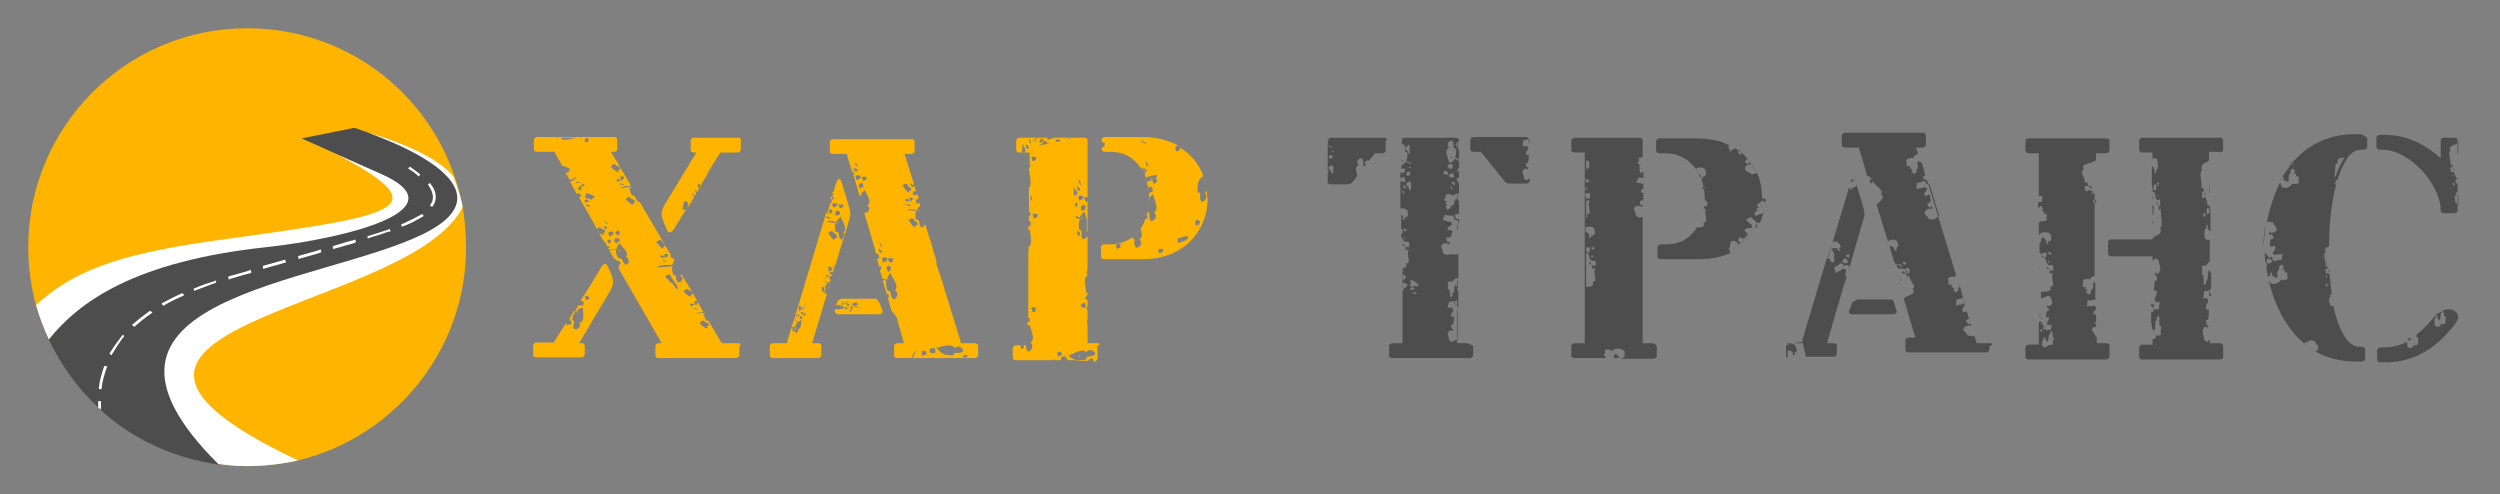 <?xml version="1.0" encoding="utf-8"?>
<!-- Generator: Adobe Illustrator 21.1.0, SVG Export Plug-In . SVG Version: 6.00 Build 0)  -->
<svg version="1.1" id="Слой_2" xmlns="http://www.w3.org/2000/svg" xmlns:xlink="http://www.w3.org/1999/xlink" x="0px" y="0px"
	 viewBox="0 0 354 70" style="enable-background:new 0 0 354 70;" xml:space="preserve">
<rect x="0" y="0" width="354" height="70" fill="#808080" stroke="none"/>
<style type="text/css">
	.st0{fill-rule:evenodd;clip-rule:evenodd;fill:#FFB400;}
	.st1{fill:#4D4D4D;}
	.st2{fill-rule:evenodd;clip-rule:evenodd;fill:#4D4D4D;}
	.st3{fill:#FFB400;}
	.st4{fill:#FFFFFF;}
</style>
<g>
	<path class="st0" d="M104.6,48.6h-2.4l-1.3-2.2l-0.6-1l-0.4-0.7l0.4,0.7c-0.1,0-0.2,0-0.3,0c-0.2-0.4-0.4-0.8-0.4-1.1l0,0l0,0
		c-0.4,0-0.9,0-1.2,0.3c0.3-0.4,0.7-0.4,1.2-0.4l-1.4-2.5L98,41.3v0l-0.6-1L97,39.7l-0.5-0.9l0,0c0,0.1-0.1,0.1-0.2,0.2
		c0.5,0.2,0.4,0.8-0.1,1c0,0-0.1,0-0.1,0c-0.6-0.3-0.1-1.1-0.8-1.1c-0.1-0.5-0.2-0.8-0.1-1.2c-0.6,0.1-1.7,0.1-2.2,0.2
		c0.4-0.4,1.5-0.4,2.2-0.4c0,0,0,0,0-0.1c0.1-0.2,0.2-0.3,0.3-0.5l0,0l-0.2-0.4l0,0c0,0,0,0-0.1,0.1c-0.2-0.1-0.3-0.4-0.2-0.5
		l-0.8-1.3v0l-0.3-0.6l-0.5-0.8l-2.8-4.8l-0.9-1.6l0.9,1.6c0,0,0,0,0,0c0,0-0.1,0-0.1,0c-0.7-0.2-0.3-1.1-1-0.9
		c-0.2-0.4-0.4-0.8-0.3-1.2c-0.4,0-0.9,0-1.3,0.2c0.3-0.4,0.8-0.4,1.3-0.3c0-0.1,0-0.1,0.1-0.2l0,0c0,0,0,0,0,0l-1-1.7l0,0
		c0,0,0,0,0,0c-0.1-0.2-0.2-0.3-0.3-0.5c0,0,0,0,0,0l0.2,0.4L88,24.1l-0.4-0.8l-0.1-0.2l-0.4-0.6v0l-0.6-1H87c0.3,0,0.4-0.2,0.4-0.4
		v-1.3c0-0.3-0.2-0.4-0.4-0.4H76.1c-0.3,0-0.5,0.2-0.5,0.4v1.3c0,0.3,0.2,0.4,0.5,0.4h2.4l0.9,1.6l0.2,0.4l0,0
		c0.3,0,0.7,0.2,1.1,0.4c0,0.3-0.2,0.5-0.5,0.6c-0.1-0.1-0.1-0.1-0.2-0.2l0.7,1.2c0.3-0.1,0.7-0.3,0.9-0.5c-0.1,0.4-0.5,0.6-0.9,0.7
		l1,1.8c0.1-0.1,0.1-0.1,0.2-0.2c0.1,0.1,0.3,0.2,0.4,0.4c-0.1,0.1-0.2,0.3-0.3,0.3l0,0l1,1.7l1.3,2.3l0.2,0.4
		c0.1-0.1,0.3-0.2,0.5-0.2c0.2,0.4,0.7,0.1,0.7,0.7c-0.4,0-0.2,0.3-0.2,0.4c-0.2,0-0.5-0.2-0.7-0.3l0.8,1.3c0.1,0,0.2,0.1,0.3,0.1
		c0,0.1-0.1,0.1-0.1,0.1l0.2,0.4c0.1,0,0.3,0,0.4,0.1c-0.1,0.1-0.2,0.1-0.3,0.1v0l0.2,0.3c0.3-0.1,0.7-0.1,1-0.1
		c0-0.3,0.2-0.6,0.4-0.9c0,0.2,1.6,1.4,0.9,2c0.5,0.1,0.6,0.8,0.1,1.1c-0.7-0.2-0.4-1.1-1.1-0.9c-0.3-0.4-0.4-0.8-0.4-1.2
		c0,0,0,0,0,0c-0.3,0-0.6,0-0.9,0.1l0.7,1.2c0.1,0,0.1,0,0.2,0c0.2,0.4,0.6,0.1,0.7,0.7c-0.4,0-0.2,0.3-0.2,0.4c-0.1,0-0.1,0-0.2,0
		l0.2,0.4l6,10.4h-0.4c-0.3,0-0.5,0.2-0.5,0.4v1.3c0,0.3,0.2,0.4,0.5,0.4h10.9c0.3,0,0.5-0.2,0.5-0.4V49
		C105,48.8,104.8,48.6,104.6,48.6z M93.5,36.2c0.2-0.1,0.5,0,0.6,0.2c-0.1,0.2-0.2,0.1-0.3,0c-0.1,0.1,0,0.1,0,0.1
		C93.6,36.7,93.5,36.3,93.5,36.2z M93.7,36.9c0.2-0.1,0.4,0,0.7,0.1C94.2,37.2,94,36.9,93.7,36.9z M94.5,35.9
		c0.2,0.4-0.1,0.5-0.2,0.6c-0.2,0-0.3-0.4-0.2-0.5C94.3,35.9,94.4,36,94.5,35.9z M93.7,34c0,0.2,0.1,0.3,0.2,0.3l0.3,0.6
		c-0.4-0.1-0.2,0.2-0.3,0.3c-0.4-0.1-0.6-0.6-1-0.9C93.2,34,93.4,34,93.7,34z M78.6,19.5h0.6C79.1,19.6,78.8,19.6,78.6,19.5z
		 M79.4,19.5h2.1c0,0,0,0.1,0,0.1C81.4,19.4,79.7,20.2,79.4,19.5z M83.2,19.5c0.3,0.1,0,0.4,0.1,0.6c-0.4,0.1-0.5,0-0.5-0.4
		C82.8,19.6,83.2,19.7,83.2,19.5z M81.9,19.5h0.5c0,0,0,0.1,0,0.1C82.1,19.6,82.1,19.4,81.9,19.5C81.9,19.5,81.9,19.5,81.9,19.5z
		 M82.2,25.7c-0.1,0.2-0.4,0.2-0.7,0.2C81.6,25.7,82,25.8,82.2,25.7z M82.1,27c-0.4-0.2-0.1-0.5-0.1-0.6c0.2-0.1,0.4,0.3,0.4,0.4
		C82.3,26.9,82.2,26.8,82.1,27z M82.2,26.4c0-0.2,0.1-0.2,0.3-0.2c0-0.1,0-0.1-0.1-0.1c0.1-0.3,0.3,0.1,0.4,0.1
		C82.7,26.4,82.3,26.5,82.2,26.4z M82.8,28.3c0.2-0.1,0.5,0,0.6,0.2c-0.1,0.2-0.2,0.1-0.3,0c-0.1,0.1,0,0.1,0,0.1
		C82.8,28.8,82.8,28.4,82.8,28.3z M82.9,29c0.2-0.1,0.4,0,0.7,0.2C83.4,29.4,83.1,29.1,82.9,29z M83.7,28.3
		c-0.3-0.4-0.6,0.1-0.9-0.5c0.4-0.1,0.1-0.3,0.1-0.4c0.4-0.1,0.8,0.2,1.3,0.4C84.1,28,84,28.1,83.7,28.3z M88.2,24.9
		c0.3,0.3,0,0.5-0.1,0.6c-0.2,0.1-0.3-0.4-0.3-0.5C88,25,88.1,25.1,88.2,24.9z M87.6,25.7c-0.2,0.2-0.3-0.2-0.3-0.2
		c0.1-0.2,0.5-0.1,0.6,0c0,0.2-0.2,0.1-0.3,0.1C87.5,25.6,87.6,25.7,87.6,25.7z M87.1,23.2c0.1,0.5,0.7,0.1,0.7,0.8
		c-0.4,0-0.2,0.3-0.2,0.4c-0.4,0-0.7-0.5-1.1-0.7C86.6,23.3,86.8,23.3,87.1,23.2z M86.1,31.7c-0.2,0.1-0.4-0.2-0.6-0.4
		C85.7,31.2,85.9,31.6,86.1,31.7z M85.5,32.1c0.1-0.2,0.2,0,0.3,0.1c0.1,0,0.1-0.1,0-0.1c0.3-0.1,0.1,0.3,0.1,0.4
		C85.8,32.5,85.5,32.2,85.5,32.1z M86.3,34.5C86.1,34.5,86,34.1,86,34c0.1-0.1,0.2,0,0.4-0.1C86.7,34.2,86.3,34.4,86.3,34.5z
		 M86.4,33.5c-0.1-0.2-0.2-0.3-0.3-0.5c0.2-0.2,0.4-0.3,0.6-0.2C87.1,33.1,86.7,33.3,86.4,33.5z M87.3,34.5c-0.3-0.2-0.5-0.6,0-0.8
		c0.1,0.2,0.2,0.1,0.3,0c0.2,0.2,0,0.3,0.2,0.4C87.4,34.3,87.4,34.3,87.3,34.5z M87.5,33.3c-0.2,0-0.2-0.4-0.4-0.3
		c0-0.3,0.4-0.2,0.5-0.4C87.8,32.9,87.8,33.2,87.5,33.3z M87.7,26.1c0.2-0.2,0.4-0.1,0.7,0C88.2,26.3,87.9,26.1,87.7,26.1z M89.7,29
		c-0.4,0-0.7-0.5-1.1-0.7c0.1-0.3,0.3-0.4,0.6-0.4c0.1,0.5,0.7,0.1,0.7,0.8C89.5,28.6,89.7,28.9,89.7,29z M95.2,40.1
		c-0.4-0.1-0.6-0.6-1-0.9c0.2-0.3,0.4-0.3,0.7-0.3c0.1,0.5,1.1,1.4,1.1,2.1C95.6,40.9,95.2,40,95.2,40.1z M98.6,43.2
		c-0.2,0.1-0.3-0.4-0.3-0.5c0.1-0.1,0.2,0,0.4-0.1C98.9,42.9,98.6,43.1,98.6,43.2z M97.4,40.9c0.1,0.3,0.3,0.2,0.5,0.3v0l0.2,0.3
		c0,0,0,0,0,0.1c-0.4,0-0.2,0.3-0.2,0.4c-0.4,0-0.8-0.4-1.1-0.7C96.9,41,97.1,41,97.4,40.9z M97.7,43.1c0.1-0.2,0.5-0.1,0.6,0
		c0,0.2-0.2,0.1-0.3,0.1c0,0.1,0,0.1,0.1,0.1C97.9,43.6,97.8,43.2,97.7,43.1z M98.8,43.7c-0.1,0.2-0.5,0-0.7,0
		C98.2,43.6,98.5,43.7,98.8,43.7z M100.2,46.5c-0.4,0-0.8-0.4-1.1-0.7c0.1-0.3,0.3-0.4,0.6-0.4c0.2,0.5,0.7,0.1,0.7,0.7
		C100,46.1,100.2,46.5,100.2,46.5z"/>
	<polygon class="st0" points="97.5,29.1 97.5,29.1 97.4,29.2 	"/>
	<path class="st0" d="M104.6,19.5h-6.3c-0.3,0-0.5,0.2-0.5,0.4v1.3c0,0.3,0.2,0.4,0.5,0.4h0.3L94.1,29c-0.3,0.5-0.4,0.9-0.4,1.3
		c0,0.4,0.1,0.7,0.3,1.2l0.5,1.2c0.2,0.4,0.6,0.2,0.9-0.2l1.4-2.3l0.3-0.4l0,0c-0.1-0.3-0.3-0.1-0.4,0c-0.1-0.4,0.1-0.9,0.2-1.3
		c0.3,0,0.5,0.1,0.6,0.4c-0.2,0.2-0.1,0.3-0.1,0.5l0.9-1.5l0,0c-0.1-0.2-0.2-0.3-0.4-0.5c0.2,0,0.4,0.2,0.5,0.3l0,0l0,0l0.2-0.3l0,0
		c0,0,0,0,0,0c-0.1-0.1-0.1-0.4-0.2-0.6c0.2,0.1,0.2,0.2,0.3,0.4l0.3-0.5l0,0c-0.1,0-0.1-0.2-0.1-0.3c-0.1,0-0.1,0-0.1,0.1
		C98.6,26.3,99,26,99,26c0.1,0,0.2,0.2,0.2,0.3c0,0,0,0,0,0l0,0l1-1.7l0,0c0,0,0-0.1,0-0.1c0,0,0,0,0,0l0,0l0,0l0.3-0.5l1.5-2.4h2.4
		c0.3,0,0.5-0.2,0.5-0.4v-1.3C105,19.6,104.8,19.5,104.6,19.5z"/>
	<path class="st0" d="M86,37.6c-0.2-0.4-0.7-0.2-0.9,0.3l-1.5,2.5l-1.4,2.2c0.1,0,0.2,0,0.3,0c0,0.1,0.1,0.2,0.2,0.2
		c0,0.2-0.2,0.2-0.1,0.5c-0.3-0.1-0.3-0.1-0.6,0c0-0.1,0-0.1,0-0.2l-0.5,0.8c0,0,0.1,0.1,0.2,0.1c0,0,0,0-0.1,0.1
		c0.1,0.1,0.3,0.2,0.4,0.2c-0.1-0.1-0.2-0.2-0.3-0.3c0.2-0.2,0.5-0.4,0.9-0.4c-0.2,0.2,0.4,2.1-0.6,2.1c0.3,0.4,0,0.9-0.5,0.9
		c0,0-0.1,0-0.1,0c0,0,0,0-0.1,0c-0.4-0.6,0.4-1.1-0.3-1.3c0.1-0.5,0.2-0.9,0.5-1.2h0c0,0-0.1-0.1-0.2-0.1l-0.6,1c0,0,0,0,0,0
		c-0.2,0.4,0.5,0.5,0.1,1c-0.3-0.3-0.3,0.1-0.4,0.1c-0.1-0.1-0.2-0.2-0.2-0.4l-0.4,0.6l-1.4,2.2h-2.4c-0.3,0-0.5,0.2-0.5,0.4v1.3
		c0,0.3,0.2,0.4,0.5,0.4h6.3c0.3,0,0.5-0.2,0.5-0.4V49c0-0.3-0.2-0.4-0.5-0.4h-0.3l4.4-7.4c0.3-0.5,0.4-0.9,0.4-1.3
		c0-0.4-0.1-0.7-0.3-1.2L86,37.6z M82.9,42.4C82.8,42.4,83,42,82.8,42c0.2-0.3,0.4,0.1,0.6,0C83.5,42.4,83.3,42.5,82.9,42.4z"/>
	<path class="st0" d="M87.5,35.4C87.5,35.4,87.5,35.4,87.5,35.4c0,0,0,0.1,0,0.1c0.2,0,0.3,0,0.4-0.1C87.7,35.4,87.6,35.4,87.5,35.4
		z"/>
	<polygon class="st0" points="99.7,44.2 99.7,44.3 100,44.7 	"/>
	<polygon class="st0" points="99.7,44.2 99.7,44.2 99.7,44.2 99.6,44.1 99.6,44.1 99.6,44.1 	"/>
	<polygon class="st0" points="95.3,36.7 95.3,36.7 95,36.2 95,36.2 95,36.2 	"/>
	<polygon class="st0" points="96.5,38.7 95.5,37.1 95.5,37.1 96.5,38.7 	"/>
	<path class="st0" d="M95.2,37.6C95.2,37.7,95.2,37.7,95.2,37.6c0,0.1,0,0.1,0,0.1c0.2,0,0.3,0,0.4-0.1
		C95.5,37.7,95.4,37.7,95.2,37.6z"/>
	<polygon class="st0" points="88.3,24.6 88.3,24.5 88.3,24.6 	"/>
	<polygon class="st0" points="89.4,26.5 89.4,26.5 89.3,26.3 89.3,26.3 89.4,26.5 	"/>
	<polygon class="st0" points="89.5,26.6 89.5,26.6 89.8,27.1 	"/>
	<path class="st0" d="M89.2,26.6c0.1,0,0.2,0,0.2,0l0,0l0-0.1c-0.1,0-0.1,0-0.2,0C89.2,26.5,89.2,26.6,89.2,26.6z"/>
	<polygon class="st0" points="79.6,23.6 79.6,23.6 80.1,24.4 80.1,24.4 80.1,24.4 	"/>
	<polygon class="st0" points="81.9,27.6 81.9,27.6 82.2,28 82.2,28 81.9,27.6 	"/>
	<polygon class="st0" points="80.8,25.6 80.8,25.6 80.8,25.6 80.9,25.8 80.9,25.8 80.9,25.8 	"/>
	<path class="st0" d="M85.5,19L85.5,19L85.5,19C85.5,19,85.5,19,85.5,19z"/>
	<path class="st0" d="M97.5,29.1L97.5,29.1C97.5,29.1,97.5,29.1,97.5,29.1C97.5,29.1,97.5,29.1,97.5,29.1L97.5,29.1
		C97.5,29.1,97.5,29.1,97.5,29.1z"/>
	<polygon class="st0" points="97.2,29.6 97.4,29.2 97.2,29.6 	"/>
	<polygon class="st0" points="100.3,24.6 100.3,24.5 100.3,24.6 	"/>
	<path class="st0" d="M98.7,27.1c0,0,0.1,0.1,0.1,0.1c0-0.1,0-0.1,0-0.2c0,0,0,0,0,0l0,0L98.7,27.1z"/>
	<path class="st0" d="M99.1,26.5c0,0,0.1,0,0.1,0c0.1-0.1,0.1-0.2,0-0.3L99.1,26.5C99.1,26.5,99.1,26.5,99.1,26.5z"/>
	<polygon class="st0" points="98.4,27.6 98.5,27.5 98.4,27.6 	"/>
</g>
<g>
	<path class="st0" d="M155.4,48.6H154V19.9c0-0.3-0.2-0.4-0.5-0.4h-9.1c-0.3,0-0.5,0.2-0.5,0.4v1.3c0,0.3,0.2,0.4,0.5,0.4h1.4v0.3
		c0,0,0,0,0,0c0,0.1,0,0.2,0,0.3v1.1c0,0,0.1,0,0.1,0c0,0.3-0.2,0.3-0.1,0.6c0,0,0,0-0.1,0v0.4c0,0,0,0,0.1,0
		c-0.1,0.2,0.4,1.7-0.1,2.3v2.3c0.1,0,0,0.1,0,0.2v0.9c0.1,0,0.2,0.1,0.2,0.1c0.1,0.3,0,0.4-0.2,0.5v0.7c0,0,0.1,0,0.1,0
		c0,0.2,0.1,0.2,0.2,0.2c0,0.3-0.2,0.3-0.1,0.6c-0.1,0-0.2,0-0.3,0v0.5c0.1,0,0.2-0.1,0.3-0.1c-0.2,0.2,0.5,2.1-0.3,2.5v0.2
		c0.1,0.2,0.1,0.4,0,0.6v9.1c0,0,0,0,0,0c0,0.2,0.1,0.2,0.2,0.1c0.1,0.2-0.1,0.3,0,0.6c-0.1,0-0.2,0-0.3,0v0.6
		c0.1-0.1,0.2-0.2,0.3-0.3c-0.1,0.3,1,2.1,0.1,2.6c0.5,0.3,0.3,1.1-0.3,1.3c-0.3-0.2-0.3-0.6-0.3-0.9h-0.4c0.1,0.1,0.1,0.2,0,0.5
		c-0.1-0.1-0.2,0-0.3,0l-0.1-0.5h-0.6c-0.3,0-0.5,0.2-0.5,0.4v1.3c0,0.3,0.2,0.4,0.5,0.4h5.1c0,0,0,0,0,0c0.2-0.1,0.4-0.1,0.5,0h0.8
		c-0.1-0.1-0.1-0.2-0.1-0.3c0.2,0,0.2-0.1,0.1-0.2c0.2-0.1,0.3,0.1,0.6-0.1c0,0.3,0,0.3,0.3,0.5c0,0-0.1,0.1-0.1,0.1h1.1
		c0,0,0-0.1,0-0.1c0,0,0,0,0,0c-0.3-0.1-0.7-0.3-0.9-0.6c0.3,0.1,2-1.2,2.5-0.4c0.3-0.5,1.1-0.4,1.3,0.2c-0.4,0.6-1.3,0.1-1.3,0.8
		c-0.6,0.1-1,0.2-1.5,0.1c0,0,0,0,0,0v0c0,0,0,0,0,0.1h1.8c0.1-0.2,0.2-0.4,0.7-0.3c-0.1,0.2,0,0.2,0.1,0.3l-0.3,0.1h0.3
		c0.3,0,0.5-0.2,0.5-0.4V49C155.9,48.8,155.7,48.6,155.4,48.6z M145.1,21.6c-0.2-0.1-0.2-0.1-0.3,0h-0.1l0.1-1.2c0,0,0,0,0.1,0
		C144.8,21,145.4,20.8,145.1,21.6z M145.5,21.1c-0.2,0-0.3-0.5-0.2-0.6c0.2-0.1,0.2,0.1,0.2,0.3c0.1,0,0.1-0.1,0.1-0.1
		C145.9,20.7,145.6,21,145.5,21.1z M145.7,19.7c0.3,0,0.2,0.5,0.3,0.7C145.8,20.3,145.7,20,145.7,19.7z M146.9,19.5
		c0,0.2-0.3,0.4-0.6,0.5C146.2,19.8,146.7,19.7,146.9,19.5z M145.9,27.8c0.3,0,0.2,0.5,0.3,0.7C146,28.4,145.9,28.1,145.9,27.8z
		 M146,22.3c0.1-0.3,0.4,0,0.7-0.1c0.1,0.4-0.1,0.6-0.5,0.6C146.1,22.8,146.2,22.3,146,22.3z M146.3,44.2c-0.2,0-0.1-0.5-0.3-0.5
		c0.1-0.4,0.4-0.1,0.6-0.2C146.8,44,146.6,44.2,146.3,44.2z M146.4,30.9c-0.2,0,0-0.5-0.2-0.5c0.1-0.3,0.4,0,0.7-0.1
		C147,30.7,146.8,30.9,146.4,30.9z M147.4,19.9c0-0.1-0.1-0.1-0.1-0.1c0-0.3,0.4-0.1,0.5,0c0,0.2-0.3,0.4-0.5,0.4
		C147,20,147.2,19.9,147.4,19.9z M148.6,20.3l-1.4,0.3c0,0,0-0.1,0-0.1c0.6,0,0.3-0.6,1-0.5C148.1,20.4,148.5,20.2,148.6,20.3
		C148.6,20.3,148.6,20.3,148.6,20.3z M148.4,19.8c-0.1-0.1-0.1-0.2-0.1-0.3h0.7c0,0,0,0.1,0.1,0.1C148.8,19.7,148.6,19.7,148.4,19.8
		z M149.5,20.1L149.5,20.1c0-0.1,0-0.2,0-0.3c0.5-0.2,0.6,0.1,0.7,0.2c0,0,0,0,0,0L149.5,20.1z M150,50.5c-0.4,0-0.1-0.4-0.3-0.6
		c0.4-0.2,0.6-0.1,0.7,0.3C150.4,50.3,149.9,50.3,150,50.5z M151.5,19.7l-0.2,0c0-0.1,0-0.2,0-0.3h0.2
		C151.5,19.5,151.5,19.6,151.5,19.7z M153.7,29.1c0.1,0.2-0.1,0.3,0,0.6c-0.3,0-0.3,0-0.5,0.2c-0.2-0.3-0.3-0.9,0.3-0.9
		C153.4,29.1,153.6,29.1,153.7,29.1z M152.8,28.4c0-0.2-0.1-0.4-0.1-0.6c0.3-0.1,0.5-0.1,0.7,0C153.5,28.2,153.1,28.3,152.8,28.4z
		 M153.1,26.2c-0.2,0-0.3-0.3-0.4-0.7C153,25.5,153,26,153.1,26.2z M152.5,26.4c0.2-0.1,0.2,0.1,0.2,0.3c0.1,0,0.1-0.1,0.1-0.1
		c0.3,0,0,0.4,0,0.5C152.6,27,152.4,26.6,152.5,26.4z M152.1,27.9l-0.1-1.4c0,0,0.1,0,0.1,0c0,0.6,0.6,0.3,0.4,1.1
		C152.1,27.4,152.2,27.8,152.1,27.9C152.2,27.9,152.1,27.9,152.1,27.9z M152.3,29.4l-0.1-0.7l0,0c0.1,0,0.2,0.1,0.3,0
		C152.7,29.2,152.3,29.3,152.3,29.4C152.3,29.4,152.3,29.4,152.3,29.4z M152.9,33.4c-0.1-0.1-0.2,0-0.3,0l-0.1-0.8
		C152.7,32.8,153,32.8,152.9,33.4z M153.1,43.5c-0.1-0.4,0.1-0.6,0.5-0.6c0.2,0,0,0.5,0.2,0.5C153.7,43.8,153.4,43.4,153.1,43.5z
		 M154,45.9c-0.1-0.2-0.1-0.4-0.1-0.5c0.1,0,0.1,0,0.1,0.1V45.9z M154,43.9c0,0-0.1,0-0.1-0.1c-0.1-0.2,0-0.3,0.1-0.4V43.9z
		 M154,42.6C154,42.6,154,42.6,154,42.6c0-0.2-0.1-0.2-0.3-0.2c-0.1-0.3,0.2-0.3,0.1-0.6c0.1,0,0.1,0,0.2,0V42.6z M154,41.4
		c-0.1,0-0.1,0.1-0.2,0.1c0.1-0.2-0.6-2.1,0.2-2.5V41.4z M154,38.9c-0.2-0.2-0.1-0.5,0-0.7V38.9z M154,32.4c0,0.1-0.1,0.1-0.2,0.2
		c0.1,0.1,0.2,0.2,0.2,0.3v0.5c-0.1,0.2-0.3,0.4-0.6,0.5c-0.6-0.5,0.1-1.3-0.6-1.4c-0.1-0.6,0-1,0.1-1.5l0,0c-0.2,0-0.4-0.1-0.6-0.2
		l0-0.2c0.2,0,0.4,0.2,0.6,0.2c0,0,0,0,0,0l0,0c0.1-0.3,0.4-0.6,0.7-0.9c-0.1,0.1,0.1,0.6,0.3,1.1V32.4z M154,28.5
		c-0.1,0-0.1,0.1-0.2,0.1c-0.2,0-0.1-0.5-0.3-0.5c0.1-0.3,0.3-0.1,0.5-0.2V28.5z"/>
	<path class="st0" d="M162.1,25.3L162.1,25.3c0,0.1,0,0.1,0.1,0.2C162.2,25.5,162.2,25.4,162.1,25.3
		C162.1,25.3,162.1,25.3,162.1,25.3z"/>
	<path class="st0" d="M170.9,27c-0.1-0.7-0.3-1.5-0.5-2.1c-0.6-1.6-1.7-3-3.3-4c-0.1,0-0.1-0.1-0.2-0.1c0.1,0,0.1,0.1,0.2,0.1
		c0,0.1-0.1,0.2,0,0.4c-0.3,0-0.3,0-0.5,0.2c-0.2-0.3-0.3-0.8,0.2-0.9c-1.3-0.7-3-1.2-4.9-1.2h-5.4c-0.3,0-0.5,0.2-0.5,0.4v0.3
		c0.1,0,0.1,0,0.2,0c0,0.2,0.1,0.2,0.2,0.1c0.1,0.2-0.1,0.3,0,0.6c-0.2,0-0.3,0-0.4,0.1v0.2c0,0.3,0.2,0.4,0.5,0.4h0.8
		c2,0,3.4,1,4.3,2.4l0,0c0,0,0,0,0,0l0,0l0-0.2c0,0,0.1,0,0.1,0c0,0.5,0.6,0.3,0.4,1.1c-0.1-0.3-0.3-0.6-0.5-0.9
		c0.2,0.3,0.3,0.5,0.5,0.9c0.1,0.1,0.1,0.3,0.2,0.5c0-0.1,0-0.1,0-0.2c0.3-0.1,1.4-0.4,1.5-0.3c0.1,0.2-0.1,0.4-0.3,0.5
		c0.1,0,0.2,0,0.3,0c0.1,0.4,0,0.6-0.4,0.7c-0.2,0-0.1-0.5-0.3-0.5c-0.3,0.1-0.5,0.2-0.7,0.3l0,0c0.1,0.3,0.1,0.5,0.2,0.8v0
		c0.1-0.1,0.2-0.2,0.4-0.2c0,0.2,0.1,0.2,0.2,0.2c0.1,0.2-0.1,0.3,0,0.6c-0.3,0-0.3,0-0.5,0.2c0,0,0,0,0-0.1c0,0.3,0,0.5,0,0.8
		c0.1-0.2,0.3-0.4,0.6-0.6c-0.1,0.3,1,2.1,0.1,2.6c0.5,0.3,0.3,1.1-0.4,1.2c-0.5-0.4,0-1.2-0.5-1.3c0,0.2-0.1,0.3-0.1,0.5
		c0,0,0,0,0,0c0.1,0.1,0.1,0.2,0,0.5c-0.1,0-0.1,0-0.2,0c0,0,0,0,0,0c-0.2,0.5-0.4,1-0.7,1.4c-0.3,0.5-0.7,0.9-1.1,1.2
		c0.4-0.3,0.8-0.8,1.1-1.2c0.2,0.6,0.3,1.3-0.2,1.5c0.5,0.3,0.3,1.1-0.4,1.2c-0.6-0.5,0.1-1.3-0.6-1.4c0,0,0,0,0-0.1
		c-0.8,0.6-1.8,1-3.1,1h-0.8c-0.3,0-0.5,0.2-0.5,0.4v1.3c0,0.3,0.2,0.4,0.5,0.4h5.4c6.1,0,9.2-4.3,9.2-8.5
		C170.9,27.7,170.9,27.4,170.9,27z M161.7,20.1c-0.1-0.1-0.2-0.2-0.3-0.2c0.1,0,0.3,0,0.4,0.1c0.2,0.1,0.3,0.2,0.5,0.2l0,0.2
		C162.1,20.3,161.9,20.2,161.7,20.1z M162.2,24.4c-0.2,0-0.4-0.4-0.3-0.6c0.2-0.1,0.2,0.1,0.2,0.3c0.1,0,0.1-0.1,0.1-0.1
		C162.6,23.9,162.3,24.3,162.2,24.4z M162.2,22.9c0.3,0,0.3,0.5,0.4,0.7C162.3,23.5,162.3,23.2,162.2,22.9z M158.7,35.1
		c-0.3,0-0.3,0-0.5,0.2c-0.2-0.3-0.3-0.9,0.3-0.9c0,0.2,0.1,0.2,0.2,0.2C158.7,34.8,158.5,34.8,158.7,35.1z M164.1,35.9
		c0-0.2-0.1-0.4-0.1-0.6c0.3-0.1,0.5-0.1,0.7,0C164.8,35.7,164.4,35.8,164.1,35.9z M166.8,34.4c0-0.2-0.1-0.4-0.1-0.6
		c0.3-0.1,1.4-0.5,1.5-0.3C168.4,34,167.2,34.3,166.8,34.4z M169.9,31.8c-0.3,0-0.3,0-0.5,0.2c-0.2-0.3-0.3-0.9,0.3-0.9
		c0,0.2,0.1,0.2,0.2,0.2C170,31.5,169.7,31.6,169.9,31.8z M170.2,28.6c-0.6-0.5,0.1-1.3-0.6-1.4c-0.1-1,0-1.8,0.8-2.3
		c0.3,0.7,0.4,1.4,0.5,2.1c-0.1,0.1-0.1,0.3-0.3,0.3C171,27.7,170.8,28.5,170.2,28.6z"/>
	<polygon class="st0" points="145.4,48.6 145.1,48.6 145.1,48.6 145.4,48.6 	"/>
	<polygon class="st0" points="145.9,44.6 145.9,45.4 145.9,45.4 145.9,44.6 	"/>
	<polygon class="st0" points="145.9,45.9 145.9,46 145.9,48.6 145.8,48.6 145.8,48.6 145.9,48.6 	"/>
	<path class="st0" d="M153.4,31c-0.1,0-0.2-0.1-0.4-0.2c0,0,0,0.1,0,0.1h0c0,0,0,0,0,0C153.1,31,153.2,31,153.4,31z"/>
	<path class="st0" d="M162.3,30.2c0,0.2-0.1,0.3-0.1,0.5c0,0,0,0,0,0C162.2,30.5,162.2,30.4,162.3,30.2L162.3,30.2z"/>
	<ellipse transform="matrix(0.977 -0.212 0.212 0.977 -1.676 34.984)" class="st0" cx="162.1" cy="25.3" rx="0" ry="0"/>
	<path class="st0" d="M162.3,25.7C162.3,25.7,162.3,25.7,162.3,25.7c0-0.1,0-0.1-0.1-0.2C162.2,25.6,162.2,25.6,162.3,25.7z"/>
	<path class="st0" d="M162.9,25.4C163,25.4,163,25.4,162.9,25.4C163,25.4,163,25.4,162.9,25.4c0.1,0,0.3-0.1,0.4-0.2c0,0,0,0,0,0
		C163.1,25.2,163,25.2,162.9,25.4z"/>
	<path class="st0" d="M162.5,26.5L162.5,26.5C162.5,26.5,162.5,26.5,162.5,26.5C162.5,26.5,162.5,26.5,162.5,26.5
		c0,0.2,0.1,0.4,0.1,0.6c0,0,0,0,0,0c0,0,0,0,0,0c0,0,0,0,0,0C162.5,26.9,162.5,26.7,162.5,26.5z"/>
	<path class="st0" d="M166.9,20.8c-0.1,0-0.1-0.1-0.2-0.1c0,0,0,0,0,0c0,0,0,0,0,0C166.7,20.7,166.8,20.7,166.9,20.8z"/>
	<polygon class="st0" points="155.9,20.2 155.9,21 155.9,21 155.9,20.2 	"/>
	<path class="st0" d="M162.5,29.2c0,0.2-0.1,0.4-0.1,0.6c0,0,0,0,0,0l0,0C162.4,29.6,162.5,29.4,162.5,29.2z"/>
	<path class="st0" d="M162.6,27.9C162.6,27.9,162.6,27.9,162.6,27.9C162.6,27.9,162.6,27.9,162.6,27.9
		C162.6,27.9,162.6,27.9,162.6,27.9l0,0.1c0,0.1,0,0.1,0,0.2c0-0.1,0-0.1,0-0.2V27.9z"/>
	<path class="st0" d="M160.3,33.3C160.3,33.3,160.3,33.4,160.3,33.3L160.3,33.3L160.3,33.3C160.3,33.4,160.3,33.3,160.3,33.3z"/>
	<path class="st0" d="M162.8,28.3c-0.1,0-0.1-0.1-0.2-0.1c0,0,0-0.1,0-0.1c0,0,0,0.1,0,0.1v0.1c0,0.3,0,0.6-0.1,0.8
		c0-0.3,0.1-0.5,0.1-0.8C162.7,28.3,162.7,28.3,162.8,28.3z"/>
	<polygon class="st0" points="145.9,28.8 145.9,29 145.9,29 145.9,28.8 	"/>
	<polygon class="st0" points="145.9,29.9 145.9,30.5 145.9,30.5 145.9,29.9 	"/>
	<polygon class="st0" points="145.9,31.2 145.9,31.9 145.9,31.9 145.9,31.2 	"/>
	<path class="st0" d="M145.9,34.9v0.6c0,0,0,0,0,0L145.9,34.9C145.9,34.9,145.9,34.9,145.9,34.9z"/>
	<polygon class="st0" points="145.9,32.4 145.9,34.8 145.9,34.8 145.9,32.4 	"/>
	<polygon class="st0" points="145.9,21.9 145.9,22.2 145.9,22.2 145.9,21.9 	"/>
	<polygon class="st0" points="145.9,23.3 145.9,23.8 145.9,23.8 145.9,23.3 	"/>
	<polygon class="st0" points="145.9,24.2 145.9,26.5 145.9,26.5 145.9,24.2 	"/>
	<polygon class="st0" points="154.7,50.7 155.1,50.7 155.1,50.7 154.7,50.7 	"/>
	<polygon class="st0" points="149.6,50.7 150.1,50.7 150.1,50.7 149.6,50.7 	"/>
	<polygon class="st0" points="151,50.7 151.6,50.7 151.6,50.7 151,50.7 	"/>
	<polygon class="st0" points="152.7,50.7 152.9,50.7 152.9,50.7 152.7,50.7 	"/>
	<path class="st0" d="M152.9,50.2c0,0.1-0.1,0.2-0.1,0.4c0,0,0.1,0,0.1,0C152.9,50.5,152.9,50.3,152.9,50.2z"/>
</g>
<g>
	<path class="st0" d="M124,42.3h-4.9c-0.2,0-0.4,0.2-0.5,0.4l0,0l-0.2,0.5c0.3,0,0.5,0,0.7,0.1c0.1-0.2,0.2-0.4,0.2-0.6
		c0.2,0.2,0,0.4-0.1,0.6c0.2,0.1,0.3,0.2,0.4,0.4c-0.1-0.1-1.1,0.3-1.3,0l-0.1,0.3c0,0.1,0,0.2,0.1,0.3c0.1,0.1,0.2,0.2,0.4,0.2h5.8
		c0.3,0,0.5-0.2,0.5-0.4l-0.5-1.3C124.3,42.5,124.2,42.3,124,42.3z M120.1,42.8c0.1,0.1,0,0.2-0.2,0.2c-0.1-0.1,0-0.1,0-0.2
		c0,0-0.1,0-0.1,0C119.9,42.8,120.1,42.8,120.1,42.8z M119.5,43.1c-0.1-0.1,0.1-0.2,0.2-0.3C119.8,43,119.7,43.1,119.5,43.1z
		 M120,43.8c-0.1,0-0.1-0.1-0.3,0c0-0.1,0-0.1-0.1-0.3C119.8,43.5,120.1,43.5,120,43.8C120,43.7,120,43.8,120,43.8z M120.2,43.3
		c-0.3,0.1-0.3-0.1-0.3-0.2c0-0.1,0.3-0.1,0.3,0C120.3,43.2,120.2,43.3,120.2,43.3z M120.6,44.1c-0.2,0-0.3,0-0.3-0.2
		c0-0.1,0.3,0,0.3-0.1C120.7,43.8,120.5,44,120.6,44.1z M120.7,43.7c-0.2,0.1-0.3-0.1-0.3-0.3c0.1,0,0.2,0,0.3,0
		C120.8,43.6,120.8,43.7,120.7,43.7z M121.3,43.5c0,0.1-0.2,0-0.2,0c0-0.1,0.2-0.2,0.3-0.1C121.5,43.5,121.3,43.5,121.3,43.5
		C121.3,43.5,121.3,43.5,121.3,43.5z M121.4,43.2c-0.3,0-0.2,0.3-0.6,0.1c0.1-0.2-0.1-0.1-0.2-0.2c0.1-0.2,0.4-0.2,0.6-0.3
		C121.5,43,121.5,43.1,121.4,43.2z M121.5,43.7c0-0.1,0.2-0.1,0.4-0.2C121.8,43.7,121.6,43.6,121.5,43.7z"/>
	<path class="st0" d="M131,31.3C131,31.3,131,31.3,131,31.3L131,31.3l-0.1-0.2c0,0-0.1,0.1-0.1,0.1C130.9,31.2,130.9,31.2,131,31.3z
		"/>
	<path class="st0" d="M118.3,37.5l1.1-3.6l0,0l0.3-0.9l0.4-1.4c0-0.1,0.1-0.2,0.1-0.3c0.1-0.4,0.2-0.7,0.2-1c0-0.3-0.1-0.7-0.2-1.1
		l-1-3.3c-0.1-0.4-0.3-0.6-0.4-0.6c-0.1,0-0.3,0.3-0.5,0.9l-0.2,0.7l0,0.2l-0.1,0.2l-0.1,0.5l-0.1,0.3c0,0,0,0,0,0l-0.1,0.2
		c0.1,0.1,0.1,0.2,0.1,0.4c-0.1,0-0.2,0-0.2,0l0,0l-0.1,0.3c0,0,0,0,0,0v0c0,0,0,0,0,0l-0.3,1l-0.1,0.3L117,30
		c0.1,0,0.3,0.1,0.3,0.2c-0.1,0.2-0.2,0.1-0.3,0c-0.1,0.1,0,0.1,0,0.1c0,0-0.1,0-0.1,0l0,0l-0.2,0.8v0l-3.6,12l-1,3.2c0,0,0,0,0,0
		l-0.7,2.3h-1.9c-0.3,0-0.5,0.2-0.5,0.4v1.3c0,0.3,0.2,0.4,0.5,0.4h6.3c0.3,0,0.5-0.2,0.5-0.4V49c0-0.3-0.2-0.4-0.5-0.4H115l2.1-7
		l0-0.1c-0.1,0.1-0.1,0.1-0.2,0.1c0,0,0,0-0.1,0c-0.2-0.3,0.3-0.6,0-0.8c0.1-0.3,0.2-0.5,0.3-0.7c-0.1-0.1-0.3-0.3-0.5-0.3
		c0.3-0.1,0.4,0.1,0.6,0.3c0.1-0.1,0.2-0.2,0.4-0.3l-0.4,1.2v0c0,0,0,0,0,0c0,0,0,0,0,0l-0.1,0.3l0.1-0.3l0-0.1l0.4-1.2l0-0.2l0,0
		c-0.1,0-0.1,0-0.2,0c0-0.2,0.1-0.5,0.3-0.4c0,0.1,0,0.1,0,0.1l0,0.1l0-0.1L118.3,37.5z M117.3,29L117.3,29L117.3,29
		C117.3,29,117.3,29,117.3,29z M113.9,43.1c0.1,0,0,0.3,0.1,0.4C113.8,43.4,113.9,43.3,113.9,43.1z M113.6,43.5
		c0.1,0,0.1,0.1,0.1,0.2c0,0,0,0,0.1-0.1c0.1,0.1-0.1,0.2-0.1,0.2C113.5,43.8,113.5,43.6,113.6,43.5z M113.4,43.4
		c-0.1,0.3,0.2,0.3,0,0.6c-0.1-0.2-0.2,0.1-0.2,0.1c-0.1-0.1-0.1-0.5-0.1-0.7C113.2,43.3,113.3,43.3,113.4,43.4z M113,44.5
		c0.1,0,0.1,0.1,0.2,0.1c0,0.3-0.2,0.2-0.2,0.3C112.9,44.8,113,44.6,113,44.5z M112.7,44.5c0.1,0,0.2,0.1,0.2,0.2
		c-0.1,0.1-0.1,0-0.1-0.1c0,0,0,0,0,0.1C112.6,44.8,112.7,44.6,112.7,44.5z M112.8,45.2c-0.1,0.1-0.2-0.2-0.2-0.2
		C112.7,44.9,112.8,45.1,112.8,45.2z M112.5,46.9c-0.1-0.2-0.2,0.1-0.2,0.1c-0.1-0.1-0.1-0.5-0.1-0.7c0.1-0.1,0.2-0.1,0.4,0
		C112.4,46.5,112.7,46.5,112.5,46.9z M113,46.6c0.1,0.2-0.1,0.6-0.4,0.5c-0.2-0.3,0.3-0.6,0-0.8c0.1-0.3,0.2-0.5,0.3-0.7
		c-0.1-0.1-0.3-0.3-0.5-0.3c0.3-0.1,0.4,0.1,0.6,0.3c0.1-0.1,0.3-0.2,0.5-0.3C113.4,45.5,113.5,46.6,113,46.6z M113.5,45.2
		c-0.1-0.1-0.1-0.1-0.3,0c0-0.2,0.1-0.5,0.3-0.4c0,0.1,0,0.1,0.1,0.1C113.6,45.1,113.5,45.1,113.5,45.2z M113.4,44.5
		c0-0.1,0-0.2,0.1-0.3c0.1,0,0.2,0,0.3,0.1C113.7,44.5,113.5,44.5,113.4,44.5z M113.8,44.7c-0.1,0,0.1-0.3,0-0.3
		c0.1-0.2,0.2,0.1,0.3,0C114,44.7,113.9,44.8,113.8,44.7z M116.7,40.7c-0.1,0.3,0.2,0.3,0,0.6c-0.1-0.2-0.2,0.1-0.2,0.1
		c-0.1-0.1-0.1-0.5-0.1-0.7C116.4,40.5,116.5,40.6,116.7,40.7z M117.8,38.2c-0.1,0-0.1-0.3,0-0.3c0.1,0,0.1,0.1,0.1,0.2
		c0,0,0,0,0.1-0.1C118,38,117.8,38.2,117.8,38.2z M118.1,37.9c-0.1-0.1-0.1-0.2-0.1-0.4C118.2,37.5,118.1,37.8,118.1,37.9z
		 M118.5,33.7c-0.4-0.1-0.3,0.2-0.3,0.3c-0.4-0.1-0.6-0.6-0.9-1c0.2-0.3,0.4-0.3,0.7-0.2C118,33.2,118.6,33,118.5,33.7z M119.3,28.9
		c0.2,0.3,0.1,0.5-0.3,0.6c-0.2,0-0.1-0.4-0.3-0.4C118.7,28.8,119.1,29.1,119.3,28.9z M118.7,29.8c0,0.2,0.1,0.1,0.2,0.1
		c0.1,0.2-0.1,0.2,0.1,0.5c-0.3,0-0.3,0-0.5,0.2C118.2,30.3,118.1,29.9,118.7,29.8z M118.5,28.8c0.2,0.4-0.2,0.5-0.5,0.6
		c-0.1-0.2-0.1-0.4-0.2-0.5C118.1,28.8,118.3,28.7,118.5,28.8z M117.8,27.3l0.1-0.2c0.1,0.1,0.1,0.3,0.3,0.4
		C118,27.5,117.9,27.4,117.8,27.3C117.8,27.3,117.8,27.3,117.8,27.3z M117.6,28.1C117.6,28.1,117.6,28.1,117.6,28.1l0.1-0.3
		c0,0,0.1,0.1,0.1,0.2c0.1,0,0.1-0.1,0.1-0.1c0.3,0,0.1,0.3,0,0.4C117.8,28.2,117.7,28.2,117.6,28.1z M117.4,29.7
		c0.2-0.1,0.2,0,0.4,0c0.2,0.4-0.2,0.5-0.2,0.6C117.4,30.3,117.4,29.8,117.4,29.7z M117.6,30.9c-0.2,0.2-0.5-0.1-0.7-0.2
		C117.1,30.6,117.4,30.7,117.6,30.9z M116.8,39.3c0.1,0,0.2,0.1,0.2,0.2C116.9,39.6,116.8,39.4,116.8,39.3z M117.1,39.1
		c-0.1,0.1-0.1,0-0.1-0.1c0,0,0,0,0,0.1c-0.1,0,0-0.2,0-0.2C117,38.9,117.1,39,117.1,39.1z M118.4,31.5c0.1-0.3,0.3-0.5,0.7-0.8
		c-0.1,0.2,1.1,1.8,0.3,2.2c0.1,0,0.1,0.1,0.2,0.2l-0.3,0.8c0,0,0,0-0.1,0c0,0-0.1,0-0.1,0c-0.6-0.4,0-1.1-0.8-1.1
		c-0.1-0.5-0.1-0.9,0-1.2c0,0,0,0,0,0c-0.4-0.1-0.9-0.2-1.3-0.1C117.5,31.1,118,31.3,118.4,31.5z M117.1,39.2c-0.1,0,0-0.3,0.1-0.3
		c0.1,0,0.1,0.1,0.2,0.1C117.3,39.2,117.2,39.2,117.1,39.2z M117.4,38.5c-0.1-0.1-0.1-0.5-0.1-0.7c0.1-0.1,0.2-0.1,0.4,0
		c-0.1,0.3,0.2,0.3,0,0.6C117.4,38.2,117.4,38.5,117.4,38.5z M117.5,38.8c0-0.1,0-0.2,0.1-0.3c0.1,0,0.2,0,0.3,0.1
		C117.9,38.9,117.7,38.9,117.5,38.8z"/>
	<path class="st0" d="M130.3,29.1l-0.1-0.4c-0.1,0-0.2,0.1-0.3,0.2c-0.3-0.3-0.3-0.7,0.2-0.8l0,0l-0.2-0.6c-0.1,0.1-0.3,0.1-0.5,0.2
		c-0.1-0.2-0.1-0.4-0.2-0.5c0.2-0.1,0.4-0.1,0.5-0.1l0.1,0.2l-0.1-0.2l-0.4-1.4l-0.1-0.3l0,0l-1.1-3.6h0.9c0.3,0,0.5-0.2,0.5-0.4
		v-1.3c0-0.3-0.2-0.4-0.5-0.4H118c-0.3,0-0.5,0.2-0.5,0.4v1.3c0,0.3,0.2,0.4,0.5,0.4h1.9l0.5,1.7l0.3,0.9l0.2,0.5l0.8,2.8
		c0,0,0,0,0.1,0c0.1-0.3,0.3-0.5,0.7-0.8c-0.1,0.2,1.2,1.8,0.3,2.2c0.4,0.2,0.4,0.8-0.1,1c0,0,0,0-0.1,0c0,0,0,0-0.1,0
		c0,0,0,0-0.1,0l-0.1-0.5l0.1,0.5l0,0.1l1.5,5.1l0.1,0.5c0.2,0.2,0.5,0.1,0.5,0.8c-0.2-0.1-0.2,0-0.3,0.1l0.3,1.1l0,0
		c0.1,0,0.1,0,0.2-0.1c0.2,0.3,0,0.5-0.1,0.6l0.2,0.7l0.2,0.5l0,0c0.2,0,0.4,0.1,0.6,0.1c0,0,0,0,0,0c0.1-0.3,0.2-0.7,0.5-1
		c-0.1,0.3,1.4,1.9,0.6,2.5c0.5,0.2,0.5,1-0.1,1.3c-0.7-0.3-0.2-1.3-0.9-1.2c-0.2-0.5-0.3-1-0.2-1.5c0,0,0,0,0,0c-0.1,0-0.3,0-0.5,0
		l0,0.1l0.5,1.6l0,0.1c0.2,0.1,0.4,0.2,0.4,0.6c-0.1,0-0.1,0-0.2,0l0,0l0.5,1.8L127,45c0,0,0,0,0,0l0.2,0.8l0.8,2.8h-0.9
		c-0.3,0-0.5,0.2-0.5,0.4v1.3c0,0.3,0.2,0.4,0.5,0.4h10.9c0.3,0,0.5-0.2,0.5-0.4V49c0-0.3-0.2-0.4-0.5-0.4h-1.9l-2.5-8.1l-0.1-0.4
		l-0.3-0.9l-0.4-1.2l-0.1-0.3l-0.1-0.4l0-0.2l-0.1-0.4l0-0.1l-0.4-1.3l-0.3-1.1l-0.2-0.5l-0.5-1.7l-0.1-0.3l0,0
		c0,0.2-0.2,0.4-0.4,0.5c0,0,0,0,0,0c0,0-0.1,0-0.1,0c-0.6-0.4,0-1.1-0.8-1.1c-0.1-0.5-0.1-0.9,0-1.2l0,0c-0.4-0.1-0.9-0.2-1.3-0.1
		c0.4-0.3,0.9-0.2,1.3,0C129.9,29.5,130.1,29.3,130.3,29.1 M121.5,23.6c-0.2,0-0.4-0.3-0.5-0.5C121.3,23,121.3,23.4,121.5,23.6z
		 M120.9,23.8c0.2-0.1,0.2,0.1,0.3,0.2c0.1,0,0.1-0.1,0.1-0.1c0.3,0,0.1,0.3,0,0.4C121,24.3,120.8,24,120.9,23.8z M121,24.7
		c0,0-0.1,0-0.1,0l-0.2-0.6C120.8,24.3,121,24.4,121,24.7z M121.1,24.9c0.3-0.1,0.5-0.1,0.7,0c0.2,0.4-0.2,0.5-0.5,0.6
		C121.2,25.3,121.2,25.1,121.1,24.9z M121.8,26.7c-0.3-0.3-0.3-0.7,0.2-0.8c0,0.2,0.1,0.1,0.2,0.1c0.1,0.2-0.1,0.2,0.1,0.5
		C122,26.5,122,26.5,121.8,26.7z M122.3,25.6c-0.2,0-0.1-0.4-0.3-0.4c0-0.3,0.4-0.1,0.6-0.2C122.8,25.3,122.7,25.5,122.3,25.6z
		 M125,35c-0.2,0-0.4-0.3-0.5-0.6C124.7,34.4,124.8,34.8,125,35z M124.4,35.3c0.2-0.2,0.2,0.1,0.3,0.2c0.1,0,0.1-0.1,0-0.1
		c0.3-0.1,0.1,0.4,0.1,0.4C124.6,35.9,124.4,35.5,124.4,35.3z M125.1,37.2c-0.1-0.2-0.2-0.4-0.2-0.6c0.3-0.2,0.5-0.2,0.7-0.1
		C125.8,36.9,125.4,37,125.1,37.2z M125.8,38.5c-0.3-0.3-0.4-0.8,0.1-0.9c0,0.2,0.1,0.2,0.2,0.1c0.1,0.2-0.1,0.3,0.1,0.5
		C126,38.3,126,38.3,125.8,38.5z M126.1,37.2c-0.2,0-0.2-0.5-0.4-0.4c0-0.4,0.4-0.1,0.6-0.3C126.6,36.8,126.5,37,126.1,37.2z
		 M129,28.5c-0.2,0-0.2-0.5-0.2-0.5c0.2-0.1,0.2,0,0.4,0C129.4,28.3,129,28.4,129,28.5z M129.1,25.2
		C129.1,25.2,129.1,25.2,129.1,25.2l0.2,0.3C129.2,25.5,129.1,25.4,129.1,25.2C129.1,25.2,129.1,25.2,129.1,25.2z M128.9,26
		c0.2-0.1,0.2,0.1,0.3,0.2c0.1,0,0.1-0.1,0.1-0.1c0.3,0,0.1,0.3,0,0.4C129.1,26.5,128.8,26.1,128.9,26z M127.8,26.3
		c0.2-0.3,0.4-0.3,0.7-0.2c0,0.5,0.6,0.3,0.5,0.9c-0.4-0.1-0.3,0.2-0.3,0.3C128.3,27.1,128.1,26.6,127.8,26.3z M128.2,28.2
		c0.2-0.1,0.5,0,0.6,0.2c-0.1,0.2-0.2,0.1-0.3,0c-0.1,0.1,0,0.1,0,0.1C128.2,28.7,128.2,28.3,128.2,28.2z M129,29.1
		c-0.2,0.2-0.5-0.1-0.7-0.2C128.5,28.8,128.8,29,129,29.1z M129.5,50.1c-0.1,0.2-0.1,0.3-0.2,0.5l-0.2,0c0.1-0.2,0.2-0.4,0.3-0.6
		c0.1-0.1,0.1-0.2,0.2-0.4C129.6,49.8,129.6,50,129.5,50.1z M129.9,31.9c-0.4-0.1-0.3,0.2-0.3,0.3c-0.4-0.1-0.6-0.6-0.9-1
		c0.2-0.3,0.4-0.3,0.7-0.2C129.4,31.5,130,31.2,129.9,31.9z M130.7,50.4c-0.4-0.1,0-0.4-0.2-0.7c0.4-0.1,0.6,0,0.7,0.4
		C131.2,50.3,130.7,50.2,130.7,50.4z M131.6,49.5c0.2,0,0.2-0.1,0.2-0.2c0.2-0.1,0.3,0.1,0.6,0c0,0.3,0,0.3,0.1,0.6
		C132.1,50.1,131.6,50.1,131.6,49.5z M135,50.3c-1.1,0.1-1.8-0.2-2.4-1.1c0.3,0.1,2.2-0.8,2.6,0.1c0.4-0.4,1.1-0.2,1.2,0.4
		C135.9,50.3,135.1,49.6,135,50.3z M136.2,50.6c0.2-0.1,0.3-0.5,0.8-0.3c-0.1,0.1-0.1,0.2,0,0.3L136.2,50.6z"/>
	<polygon class="st0" points="129.8,27.5 129.8,27.5 129.7,27.2 129.8,27.5 	"/>
	<polyline class="st0" points="130.2,28.7 130.2,28.7 130.2,28.7 	"/>
	<line class="st0" x1="130" y1="28.1" x2="130" y2="28.1"/>
	<polyline class="st0" points="130.9,31 130.9,31 130.9,31 	"/>
	<path class="st0" d="M130.2,29.8c-0.1,0-0.2-0.1-0.4-0.1c0,0,0,0,0,0c0,0,0,0.1,0,0.1C129.9,29.8,130.1,29.9,130.2,29.8z"/>
	<polygon class="st0" points="121.7,27.6 122.3,29.5 121.7,27.6 	"/>
	<polygon class="st0" points="121.7,27.5 121.7,27.5 121.7,27.5 121.7,27.5 	"/>
	<path class="st0" d="M122.1,27.6c-0.1,0-0.2-0.1-0.4-0.1c0,0,0,0.1,0,0.1l0-0.1l0,0.1l0,0l0,0C121.9,27.7,122,27.7,122.1,27.6z"/>
	<polygon class="st0" points="117.5,28.3 117.5,28.3 117.4,28.7 117.4,28.7 117.5,28.3 	"/>
	<polygon class="st0" points="116.9,30.3 116.9,30.3 116.9,30.3 	"/>
	<path class="st0" d="M118.4,31.6c0.2,0,0.3,0,0.4,0c-0.1,0-0.2-0.1-0.4-0.1c0,0,0,0,0,0C118.4,31.5,118.4,31.5,118.4,31.6z"/>
	<path class="st0" d="M113,45.7C113,45.7,113,45.7,113,45.7c0,0.1,0.1,0.1,0.1,0.1C113.1,45.8,113,45.7,113,45.7z"/>
	<polygon class="st0" points="117.6,39.6 117.6,39.6 117.7,39.5 117.6,39.6 	"/>
	<polygon class="st0" points="117.1,41.5 117.1,41.5 117.1,41.4 117.1,41.3 117.1,41.5 	"/>
	<path class="st0" d="M117.2,40.1C117.2,40.1,117.2,40.1,117.2,40.1C117.1,40.1,117.1,40.1,117.2,40.1
		C117.1,40.1,117.1,40.1,117.2,40.1c0,0.1,0.1,0.1,0.1,0.1C117.2,40.2,117.2,40.1,117.2,40.1z"/>
	<path class="st0" d="M118.3,42.8L118.3,42.8C118.3,42.8,118.3,42.8,118.3,42.8L118.3,42.8z"/>
	<path class="st0" d="M119.1,43.4C119.1,43.4,119.1,43.4,119.1,43.4C119.1,43.4,119.1,43.4,119.1,43.4L119.1,43.4
		c-0.1,0-0.1,0.1-0.1,0.2C119.1,43.6,119.1,43.5,119.1,43.4z"/>
</g>
<g>
	<path class="st1" d="M229.3,50.6c-0.2-0.2-0.4-0.4-0.6-0.6c0,0.2,0.1,0.3-0.2,0.3c0.1,0.1,0.1,0.3,0,0.4h0.7
		C229.2,50.6,229.2,50.6,229.3,50.6z"/>
	<path class="st1" d="M234,48.6h-1.4V30.7c-0.1,0-0.2,0-0.3,0.1c0,0-0.1,0-0.1,0c0,0,0,0,0,0c-0.3,0-0.4-0.2-0.6-0.3
		c0.1-0.4-0.3-0.6-0.2-1.1c0.1-0.1,0.3-0.1,0.3-0.3c0.3,0.2,0.8-0.1,0.6,0.2c0.1,0,0.2,0,0.3-0.1v-0.2c-0.1,0-0.2,0.1-0.3,0
		c0-0.2-0.2-0.4,0-0.6c0.2,0,0.3,0,0.4,0v-1.1c-0.1,0-0.2,0-0.3,0c-0.1-0.3,0.1-0.5,0.3-0.6V26c-0.3,0.1-0.5-0.2-1-0.1
		c0.1-0.5,0.2-0.4,0.4-0.8c0.3,0.1,0.4,0.1,0.6,0.1v-0.9c-0.1,0-0.2,0.1-0.3,0.2c-0.3,0-0.1-0.3-0.3-0.4c0-0.2,0.1-0.2,0.2-0.2
		c0-0.1-0.1-0.2-0.2-0.2c0-0.2,0.1-0.3,0.2-0.4c-0.2,0-0.3-0.1-0.4-0.1c0,0,0-0.1,0-0.1c0,0,0,0,0,0c0.1-0.3,0.3-0.3,0.1-0.7
		c0.2-0.1,0.4-0.1,0.6-0.1v-2.4c0-0.3-0.2-0.4-0.5-0.4h-9.1c-0.3,0-0.5,0.2-0.5,0.4v1.3c0,0.3,0.2,0.4,0.5,0.4h1.4v27h-1.4
		c-0.3,0-0.5,0.2-0.5,0.4v1.3c0,0.3,0.2,0.4,0.5,0.4h4.3c0-0.1,0.1-0.2,0.2-0.2c-0.2,0-0.3-0.1-0.4-0.1c0,0,0-0.1,0-0.1c0,0,0,0,0,0
		c0.1-0.3,0.3-0.3,0.1-0.7c0.3-0.2,0.8-0.1,1.1,0.1c0.3-0.3,0.6-0.4,1-0.3c0,0,0,0,0.1,0c0.2,0,0.4,0.2,0.6,0.3c0,0.3,0.3,1-0.4,1
		c0,0,0,0.1,0,0.1h4.5c0.3,0,0.5-0.2,0.5-0.4V49C234.4,48.8,234.3,48.6,234,48.6z M224.5,22.6c0.2,0.1,0.3,0.2,0.5,0.3
		c0,0.3,0.3,1-0.4,1c-0.1,0.2,0.1,0.2,0,0.3c0,0,0,0,0,0V22.6z M224.5,25.4c0.1-0.2,0.3,0.1,0.5,0.1c0,0.3-0.1,0.4-0.4,0.3
		C224.5,25.6,224.6,25.4,224.5,25.4z M224.5,26.7c0,0,0.1-0.1,0.1-0.2c0.1,0.1,0.1,0.1,0.2,0.2c0,0.1-0.1,0-0.2,0
		c0,0.1,0,0.1,0.1,0.1c0,0.1,0,0.1-0.1,0.1c0,0-0.1,0-0.1,0V26.7z M224.5,27.3L224.5,27.3c0.1,0.1,0.3,0.1,0.5,0
		c0.2,0.2,0.2,0.4,0.1,0.8c-0.2,0.1-0.4,0-0.6-0.2V27.3z M224.5,27.9c0.1,0,0.1,0.1,0.2,0.1c-0.1,0.1,0,0.2-0.1,0.4
		c0.2,0.1,0.3-0.1,0.5,0c-0.3,0.5,0,1.2,0,1.6c0,0,0,0,0,0c0,0.2-0.1,0.3-0.4,0.3c0.1,0.3,0.1,0.5-0.1,0.6V27.9z M224.5,32.2
		c0.2-0.1,0.5-0.1,0.7-0.1c0.2,0,0.4,0.1,0.6,0.3c0,0.3,0.2,1-0.5,1c-0.1,0.2,0.1,0.2,0,0.3c-0.2-0.1-0.2,0.1-0.3,0
		c0.1-0.1,0-0.4,0.1-0.4c-0.2-0.2-0.4-0.4-0.6-0.6c0,0.2,0.1,0.3,0,0.3V32.2z M225.5,36.4C225.5,36.5,225.4,36.5,225.5,36.4
		c-0.1,0-0.2,0-0.2,0c0-0.2,0.1-0.2,0.1-0.3c0.1,0.1,0.1,0.1,0.2,0.2C225.6,36.4,225.5,36.4,225.5,36.4
		C225.4,36.4,225.4,36.4,225.5,36.4z M225.4,35.3c-0.1-0.1,0.1-0.3-0.1-0.3c0.1-0.2,0.3,0.1,0.5,0.1
		C225.8,35.3,225.7,35.4,225.4,35.3z M224.5,35.1c0.1,0,0.3-0.2,0.6,0c0.1,0.3,0,0.3,0,0.6c-0.3,0.1-0.4,0-0.5-0.2V35.1z
		 M225.9,37.6c-0.3,0.1-0.7-0.2-0.7-0.5c-0.1,0-0.2,0-0.2,0.1c0.1,0.2,0.4,0.3,0.5,0.4c-0.1,0.1,0,0.2-0.1,0.4c0.2,0.1,0.3,0,0.5,0
		c-0.3,0.5,0,1.2,0,1.6c0,0,0,0,0,0c0,0.2-0.1,0.3-0.4,0.3c0.3,0.7-0.3,0.7-0.9,0.7v-4.8c0.1,0,0.2,0,0.3,0.1c0.2,0.5,0.2,1.3,1,1
		C226,37.1,226,37.2,225.9,37.6z"/>
	<path class="st1" d="M244.9,20.5C244.9,20.4,244.9,20.4,244.9,20.5c0.1,0,0.2,0.1,0.3,0.2C245.1,20.6,245,20.5,244.9,20.5z"/>
	<path class="st1" d="M245.4,35.3c1-0.6,1.8-1.3,2.5-2.2C247.2,33.9,246.4,34.7,245.4,35.3z"/>
	<path class="st1" d="M249.5,28c0-1.2-0.2-2.4-0.7-3.5c0,0,0,0-0.1,0c-0.2,0.2-0.4,0.1-0.7,0.2c-0.2-0.4-0.6-0.2-0.9-0.7
		c0-0.1,0.1-0.3,0-0.4c0.3-0.1,0.5-0.6,0.6-0.2c0.1-0.1,0.2-0.2,0.1-0.4c0,0,0,0,0,0c-0.2-0.1-0.2,0.2-0.3,0.2
		c-0.2-0.1-0.4-0.1-0.4-0.4c0.2-0.1,0.3-0.3,0.3-0.4c0.2,0.2,0.3,0.4,0.4,0.6c0,0,0,0,0,0c0,0,0,0,0,0c0.3,0.5,0.6,0.9,0.8,1.4
		c0-0.1-0.1-0.2-0.1-0.3c-0.1-0.1-0.1-0.3-0.2-0.4c-0.2-0.3-0.3-0.5-0.5-0.7c0,0,0,0,0,0l0,0c-0.1-0.1-0.1-0.2-0.2-0.3
		c-0.1-0.1-0.1-0.2-0.2-0.3c-0.2-0.2-0.5-0.5-0.7-0.7c-0.2-0.2-0.3-0.3-0.5-0.4c-0.2-0.1-0.3-0.2-0.5-0.3c-0.2,0.2-0.5,0.1-0.7,0.5
		c-0.2-0.4-0.1-0.4-0.3-0.8c0.1,0,0.1-0.1,0.2-0.1c-0.3-0.2-0.7-0.3-1.1-0.5c-1-0.3-2.2-0.5-3.5-0.5H235c-0.3,0-0.5,0.2-0.5,0.4v1.3
		c0,0.3,0.2,0.4,0.5,0.4h0.8c1.7,0,3,0.7,4,1.8c0.1,0.1,0.2,0.2,0.3,0.4c0.2,0.2,0.3,0.5,0.4,0.7c0.1,0.2,0.2,0.4,0.3,0.6
		c0-0.1,0-0.2,0.1-0.2c-0.1-0.2-0.2-0.3-0.4-0.4c-0.1-0.2-0.3-0.5-0.4-0.7c0.2-0.1,0.5-0.2,0.7-0.2c0,0,0,0,0,0l0.1,0
		c0.2,0,0.4,0.2,0.6,0.3c0,0.3,0.3,1-0.4,1c-0.1,0.2,0.1,0.2,0,0.3c-0.1-0.1-0.2,0-0.2,0l0-0.1l0,0.1c0.1,0.3,0.2,0.7,0.3,1.1
		c0,0.1,0.1,0.3,0.1,0.4v0c0,0.3,0.1,0.7,0.1,1v0c0,0,0,0,0.1,0c0,0,0,0-0.1,0V28c0,0.1,0,0.2,0,0.4c0,0.2,0,0.3,0,0.5
		c0-0.2,0-0.3,0-0.5c0.1,0,0.1,0,0.2,0c0.2,0.2,0.2,0.4,0.1,0.8c-0.1,0-0.2,0-0.4,0c0,0,0,0,0,0c0,0.1,0,0.3-0.1,0.4c0,0,0,0,0,0
		c0.1,0,0.2-0.1,0.4,0c-0.3,0.4,0,1.1,0,1.5c0,0,0,0.1,0,0.1c0,0.2-0.1,0.3-0.4,0.3c0.3,0.7-0.3,0.7-0.9,0.7c0.5-0.7,0.8-1.6,1-2.5
		c-0.2,0.9-0.5,1.8-1,2.5c-0.1,0.1-0.1,0.2-0.2,0.3c-0.9,1.3-2.3,2.1-4.1,2.1h-0.8c-0.3,0-0.5,0.2-0.5,0.4v1.3
		c0,0.3,0.2,0.4,0.5,0.4h5.4c1.7,0,3.2-0.3,4.5-0.9c0,0,0,0,0,0c0,0,0,0,0,0c0,0,0,0,0,0c-0.2-0.2-0.2-0.4-0.3-0.6
		c0.3-0.3,0-0.6,0.4-1.1c0.1,0,0.3,0.1,0.4-0.1c0.1,0.3,0.7,0.3,0.4,0.5c0.1,0.1,0.3,0.1,0.4-0.1c0.1-0.2-0.2-0.1-0.3-0.3
		c0.1-0.2,0-0.4,0.3-0.5c0.6,0.6,0.8-0.3,1.1-0.4c0-0.1-0.3-0.4-0.5-0.5c0.1-0.5,0.6-0.4,1-0.4c0.2-0.2-0.1-0.3,0.1-0.5
		c-0.5,0-0.4-0.5-0.9-0.6c0.3-0.4,0.4-0.2,0.7-0.5c0.4,0.3,0.4,0.5,0.8,0.7c0,0.2,0.1,0.4-0.2,0.6c0.1,0.1,0.2,0.2,0.3,0.3
		c0,0,0,0.1,0,0.1c0-0.1,0.1-0.1,0.1-0.2c0,0,0,0,0,0c-0.2-0.2-0.2-0.5,0-0.8c0,0.2,0.1,0.1,0.3,0.2c0.2-0.5,0.4-1,0.5-1.5
		c0-0.1,0-0.2,0.1-0.4c0,0.1,0,0.2-0.1,0.4c-0.2,0.2-0.5,0.3-0.7,0.2c0,0.1,0,0.2-0.1,0.2c-0.1,0-0.3,0-0.4,0
		c-0.2-0.1,0.1-0.3,0-0.5c0.1-0.1,0.2-0.1,0.3-0.1c0.1-0.1,0-0.2-0.1-0.3c0.1-0.2,0.2-0.2,0.4-0.2c-0.2-0.1-0.2-0.2-0.3-0.4
		c0,0,0-0.1,0.1-0.1c0,0,0,0,0,0c0.2-0.2,0.4-0.1,0.5-0.5c0.2,0,0.5,0.2,0.6,0.3c0-0.2,0-0.3,0-0.5C249.5,28.1,249.5,28,249.5,28z
		 M241.1,26.8L241.1,26.8c0-0.1,0-0.3-0.1-0.4c0.1,0,0.2,0.2,0.4,0.1C241.4,26.7,241.3,26.8,241.1,26.8z M246.4,21.9
		c-0.3-0.2-0.3-0.4-0.2-0.7c0.2,0.1,0.3,0.3,0.5,0.4C246.6,21.8,246.5,21.9,246.4,21.9z"/>
	<polygon class="st1" points="232.6,24.4 232.6,22.3 232.6,22.3 232.6,24.4 	"/>
	<polygon class="st1" points="232.6,26 232.6,25.2 232.6,25.2 232.6,26 	"/>
	<polygon class="st1" points="232.6,27.3 232.6,26.6 232.6,26.6 232.6,27.3 	"/>
	<polygon class="st1" points="232.6,28.9 232.6,28.3 232.6,28.3 232.6,28.9 	"/>
	<polygon class="st1" points="232.6,30.7 232.6,29.2 232.6,29.2 232.6,30.7 	"/>
	<polygon class="st1" points="229.2,50.7 229.5,50.7 229.5,50.7 229.2,50.7 	"/>
	<polygon class="st1" points="227.4,50.7 228.5,50.7 228.5,50.7 227.4,50.7 	"/>
	<path class="st1" d="M241.2,27.8C241.2,27.8,241.2,27.8,241.2,27.8C241.2,27.9,241.2,27.8,241.2,27.8L241.2,27.8
		C241.2,27.8,241.2,27.8,241.2,27.8z"/>
	<path class="st1" d="M240.6,25.1C240.6,25.1,240.6,25.1,240.6,25.1C240.6,25.1,240.6,25.1,240.6,25.1
		C240.6,25.1,240.6,25.1,240.6,25.1L240.6,25.1L240.6,25.1C240.6,25.1,240.6,25.1,240.6,25.1z"/>
	<path class="st1" d="M241,29.5C241,29.5,241,29.5,241,29.5C241,29.5,241,29.5,241,29.5C241,29.5,241,29.5,241,29.5z"/>
	<path class="st1" d="M241.1,29C241.1,29,241.1,29,241.1,29c0-0.1,0-0.1,0-0.2C241.1,28.9,241.1,29,241.1,29z"/>
	<path class="st1" d="M248.5,32C248.5,32,248.5,32,248.5,32c0.1-0.2,0.2-0.4,0.3-0.6c0,0,0,0,0,0c0,0,0,0,0,0
		C248.7,31.6,248.6,31.8,248.5,32z"/>
	<path class="st1" d="M249.4,29.5c0.1-0.3,0.1-0.6,0.1-0.9c0,0,0,0,0,0c0,0,0,0,0,0c0,0,0,0,0,0C249.5,28.9,249.4,29.2,249.4,29.5z"
		/>
	<path class="st1" d="M244.8,35.6c0.2-0.1,0.4-0.2,0.6-0.4C245.2,35.4,245,35.5,244.8,35.6C244.8,35.6,244.8,35.6,244.8,35.6z"/>
	<path class="st1" d="M247.9,33c0.2-0.3,0.4-0.5,0.5-0.8c0,0,0,0,0,0l0,0C248.2,32.5,248.1,32.8,247.9,33z"/>
	<path class="st1" d="M245.7,20.9L245.7,20.9c-0.2-0.1-0.4-0.2-0.6-0.3C245.3,20.7,245.5,20.8,245.7,20.9
		C245.7,20.9,245.7,20.9,245.7,20.9z"/>
	<polygon class="st1" points="244.9,20.4 244.9,20.4 244.9,20.4 	"/>
	<path class="st1" d="M248.8,24.5C248.8,24.5,248.8,24.5,248.8,24.5c0,0,0-0.1-0.1-0.1C248.7,24.5,248.8,24.5,248.8,24.5L248.8,24.5
		z"/>
</g>
<g>
	<path class="st2" d="M323,25.3c0-0.1,0.1-0.1,0.1-0.2C323.1,25.2,323,25.3,323,25.3c0,0.1-0.1,0.1-0.1,0.2l0,0c0,0,0.1,0,0.2-0.1
		C323,25.4,323,25.4,323,25.3z"/>
	<path class="st2" d="M341.4,48c0,0,0-0.1-0.1-0.2c-0.1,0.1-0.2,0.1-0.4,0.2c0,0,0,0,0,0c0.1,0.1,0.2,0.2,0.4,0.3
		C341.3,48.1,341.2,48.1,341.4,48z"/>
	<path class="st2" d="M346.7,43.8c-0.2,0-0.4,0-0.5,0.1c-0.1,0-0.2,0-0.2,0c0,0,0,0,0,0c0,0,0,0,0,0c0,0,0,0,0,0
		c0,0.2-0.1,0.2-0.1,0.3c0,0.1,0.1,0.1,0.2,0.1c0,0.2,0,0.3-0.1,0.4c0.1,0,0.2,0,0.3,0.1c0,0,0,0.1,0,0.1c0,0,0,0.1,0,0.1
		c0,0.3-0.1,0.4,0,0.7c-0.2,0.2-0.4,0.3-0.6,0.1c-0.1,0.3-0.3,0.5-0.5,0.5c-0.1,0-0.3-0.1-0.4-0.2c0-0.3-0.3-0.9,0.1-1.1
		c0-0.2-0.1-0.2,0-0.3c0.1,0,0.1-0.1,0.2-0.1c0,0.1,0.1,0.4,0,0.4c0.1,0.2,0.3,0.3,0.4,0.4c0-0.2-0.1-0.3,0.1-0.3
		c-0.1-0.2,0-0.9,0.2-0.9c0,0,0-0.1,0-0.1c0,0,0,0,0,0c-0.5,0.2-0.9,0.4-1.1,0.7c-0.1,0.2-0.3,0.4-0.5,0.6c-0.5,0.7-1.2,1.3-1.8,1.8
		c-0.1,0.1-0.1,0.1-0.2,0.2c-0.1,0.1-0.3,0.2-0.4,0.3c0.1-0.1,0.3-0.2,0.4-0.3c0,0.1,0,0.2-0.1,0.3c0.1,0,0.2,0,0.3,0.1
		c0.1,0.4-0.1,0.5,0,0.9c-0.2,0.2-0.4,0.3-0.6,0.1c-0.1,0.3-0.3,0.5-0.5,0.5c-0.1,0-0.3-0.1-0.4-0.2c0-0.2-0.1-0.5-0.1-0.7
		c0.1,0,0.2-0.1,0.3-0.1c-0.1,0-0.2,0.1-0.3,0.1c-0.2,0.1-0.4,0.2-0.6,0.3c-0.8,0.3-1.7,0.5-2.7,0.5h-0.4c-0.3,0-0.5,0.2-0.5,0.4
		v1.3c0,0.3,0.2,0.4,0.5,0.4h0.8c3.8,0,6.7-1.9,8.8-4.3c0.8-0.9,1.4-1.6,1.4-2.2C347.9,44.1,347.4,43.8,346.7,43.8z"/>
	<path class="st2" d="M330,42.1c0,0.1,0.1,0.3,0.1,0.4C330,42.4,330,42.2,330,42.1c0-0.1,0-0.2,0-0.2c0,0,0,0,0,0c0,0.1,0,0.1,0,0.1
		C329.9,42,329.9,42,330,42.1z"/>
	<path class="st2" d="M334.2,19h-0.8c-3.5,0-6.3,1.4-8.3,3.5c-0.1,0.1-0.2,0.2-0.3,0.3c-0.1,0.2-0.3,0.3-0.4,0.5
		c-0.4,0.5-0.8,1.1-1.2,1.7l0,0c0,0,0.1,0,0.1,0c0,0.1,0.1,0.4,0,0.4c0.2,0.2,0.5,0.3,0.8,0.4c-0.1-0.2-0.2-0.3,0.1-0.3
		c-0.3-0.2-0.1-0.9,0.2-1c-0.1-0.1-0.1-0.1-0.1-0.3c0.1-0.1,0.2-0.2,0.3-0.3c0.3-0.1,0.2,0.3,0.4,0.3c0,0.2-0.1,0.2-0.2,0.3
		c0,0.1,0.1,0.1,0.3,0.1c0.1,0.2,0,0.3-0.1,0.4c0.2-0.1,0.3,0,0.5,0c0,0,0,0,0,0.1c0,0,0,0,0,0c0,0,0,0,0,0c0,0.3-0.2,0.4,0.1,0.7
		c-0.3,0.3-0.8,0.3-1,0.2c-0.2,0.3-0.5,0.5-0.8,0.6c0,0,0,0,0,0c-0.2,0-0.5,0-0.7-0.1c0-0.2-0.2-0.4-0.2-0.7c0-0.1,0.1-0.1,0.1-0.2
		c0,0.1-0.1,0.1-0.1,0.2c-0.2,0.3-0.3,0.6-0.5,1c-0.6,1.5-1.1,3-1.4,4.6c0,0,0,0.1,0,0.1v0c0,0,0.1-0.1,0.1-0.1c0,0,0.1,0,0.1,0
		c0.3,0,0.5,0.1,0.7,0.1c0,0.4,0.4,0.5,0.5,1c-0.1,0.1-0.2,0.2-0.2,0.4c-0.3-0.1-0.7,0.3-0.7-0.1c-0.1,0.1-0.3,0.1-0.2,0.4
		c0.1,0.2,0.2-0.1,0.4,0c0.1,0.2,0.3,0.3,0.2,0.6c-0.8,0-0.3,0.8-0.5,1.1c0.1,0,0.5,0,0.7-0.1c0.3,0.4-0.1,0.7-0.3,1
		c0,0.3,0.3,0.1,0.3,0.4c0.3-0.4,0.6,0,1.1-0.3c0,0.5-0.1,0.4-0.1,0.9c-0.5,0-0.6,0-1,0.2c-0.2-0.1-0.4-0.2-0.3-0.6
		c-0.2,0-0.3,0-0.5,0.1c-0.2-0.2-0.4-0.6-0.6-0.7c0,0.5,0,1,0.1,1.4c0,0.1,0,0.2,0,0.4c0-0.1,0-0.2,0-0.4h0.1c0.1,0,0,0.3,0.2,0.3
		c0,0.1-0.1,0.1-0.2,0.1c0,0,0,0,0,0c0.1,0.6,0.1,1.1,0.3,1.7c0-0.1,0.1-0.3,0.3-0.3c0-0.2-0.1-0.2-0.1-0.3c0.2,0,0.2-0.1,0.3-0.1
		c0,0.1,0.1,0.4,0,0.4c0.2,0.2,0.5,0.3,0.8,0.4c-0.1-0.2-0.2-0.3,0.1-0.3c-0.3-0.2-0.1-0.8,0.2-1c-0.1,0-0.1-0.1-0.1-0.3
		c0.1-0.1,0.2-0.2,0.3-0.3c0.3-0.1,0.2,0.3,0.4,0.3c0,0.2-0.1,0.2-0.2,0.3c0,0.1,0.1,0.1,0.3,0.1c0.1,0.2,0,0.3-0.1,0.4
		c0.2-0.1,0.3,0,0.5,0c0,0,0,0.1,0,0.1c0.1,0.3-0.2,0.4,0.1,0.7c-0.3,0.3-0.8,0.3-1,0.2c-0.2,0.3-0.5,0.5-0.8,0.6c0,0,0,0,0,0
		c-0.2,0-0.5,0-0.7-0.1c0-0.1-0.1-0.3-0.2-0.4c0,0.2,0.1,0.4,0.1,0.6c0.8,3.1,2.3,6,4.5,8c0.1,0.1,0.2,0.2,0.3,0.3
		c0.3,0.2,0.5,0.4,0.8,0.6c-0.3-0.2-0.6-0.4-0.8-0.6c0.3-0.1,0.7-0.2,0.8-0.4c0,0,0.1,0,0.1,0c0.3,0,0.5,0.1,0.7,0.1
		c0,0.4,0.5,0.5,0.5,1c-0.1,0.1-0.2,0.2-0.2,0.4c-0.1,0-0.2,0-0.3,0c0.4,0.3,0.9,0.5,1.4,0.7c1.3,0.5,2.8,0.8,4.4,0.8h0.8
		c0.3,0,0.5-0.2,0.5-0.4v-1.3c0-0.3-0.2-0.4-0.5-0.4h-0.3c-1.7,0-3-2.5-3.7-5.8c0,0,0,0,0,0c0,0,0,0,0,0c-0.2,0.1-0.4,0-0.5-0.2
		c0-0.3-0.3-0.9,0.1-1.1c0-0.2-0.1-0.2,0-0.3c0.1,0,0.1-0.1,0.2-0.1c0,0,0,0,0,0c0,0,0,0,0,0c-0.1-0.4-0.1-0.8-0.2-1.3c0,0,0,0,0,0
		c0,0,0,0,0,0c0-0.1,0-0.1,0-0.2c0,0,0,0,0,0.1c0,0,0,0,0-0.1v-0.1c0-0.3-0.1-0.7-0.1-1c0,0,0,0,0,0c-0.1-0.3-0.2-0.4-0.5-0.2
		c-0.1-0.2-0.1-0.3-0.1-0.7c0.1-0.2,0.4,0,0.5,0.4c0.1,0,0.1,0,0.1-0.1c0,0,0,0,0,0v0c0,0,0,0,0,0c-0.1-0.2-0.2-0.2-0.3-0.3
		c0-0.1,0-0.2,0-0.4c-0.1,0-0.1,0.1-0.3,0.1c0.1-0.5-0.2-1.2-0.2-1.6c0-0.2,0-0.3,0.2-0.4c-0.2-0.6,0.1-0.8,0.5-0.9
		c0,0.1,0,0.2,0,0.3c0-0.1,0-0.2,0-0.3v-0.3c0-1.3,0.1-2.6,0.2-3.9c0.2-1.6,0.4-3.2,0.8-4.5c0-0.1,0.1-0.3,0.1-0.4
		c0,0.1-0.1,0.3-0.1,0.4c0,0,0,0-0.1,0c-0.1-0.2,0-0.4,0.1-0.7c0.1,0,0.1,0,0.2,0l0,0c0-0.2,0.1-0.3,0.1-0.4c0.4-1.1,0.8-2,1.3-2.7
		c0,0,0.1-0.1,0.1-0.2c0.5-0.6,1.1-1,1.8-1h0.4c0.3,0,0.5-0.2,0.5-0.4v-1.3C334.7,19.2,334.5,19,334.2,19z M324.7,23.3
		c-0.2,0-0.3,0-0.4,0c0.1-0.2,0.3-0.4,0.4-0.5C324.7,23,324.7,23.1,324.7,23.3z M321.1,37.3c-0.2-0.2-0.1-0.2-0.1-0.6
		c0.4-0.2,0.6,0,0.8,0.4C321.6,37,321.5,37.4,321.1,37.3z M329.5,40.2c0.1,0,0,0.3,0.1,0.3c-0.1,0.2-0.2,0-0.3,0
		C329.3,40.2,329.4,40.1,329.5,40.2z M329.4,39.1C329.4,39.1,329.4,39.1,329.4,39.1c0-0.1,0-0.1,0-0.1c0,0,0.1,0,0.1,0
		c0,0.2,0,0.2,0,0.3c-0.1,0-0.1-0.1-0.2-0.1C329.3,39.1,329.3,39.1,329.4,39.1z M330.7,25c-0.1,0-0.1,0.1-0.2,0
		c0.2-0.4,0.1-1.1,0.2-1.5c0,0,0,0,0,0c0-0.2,0.1-0.3,0.3-0.4c-0.1-0.9,0.6-0.7,1-0.8C331.5,23,331.1,23.9,330.7,25z"/>
	<path class="st2" d="M320.6,35.3v0.2C320.6,35.4,320.6,35.4,320.6,35.3C320.6,35.3,320.6,35.3,320.6,35.3z"/>
	<path class="st2" d="M347.5,19.5h-1.4c-0.3,0-0.5,0.2-0.5,0.4v2.5c-2-1.8-4.6-3.3-7.9-3.3H337c-0.3,0-0.5,0.2-0.5,0.4v1.3
		c0,0.2,0.2,0.4,0.5,0.4h0.3c3.9,0,8.3,4.9,8.3,8.6c0,0.2,0.2,0.4,0.5,0.4h1.4c0.3,0,0.5-0.2,0.5-0.4v-9.9
		C348,19.6,347.8,19.5,347.5,19.5z M347.3,24.8C347.3,24.7,347.3,24.7,347.3,24.8c0.1-0.1,0.1-0.1,0.1-0.1c0,0.2,0,0.2,0,0.3
		c-0.1,0-0.1-0.1-0.2-0.1C347.3,24.8,347.3,24.8,347.3,24.8C347.4,24.8,347.4,24.8,347.3,24.8z M347.3,26.2c0-0.3,0-0.4,0.2-0.3
		c0.1,0,0,0.3,0.1,0.3C347.5,26.4,347.4,26.1,347.3,26.2z M348,28.9c-0.1,0-0.2-0.1-0.3-0.2c0-0.3-0.3-0.9,0.1-1.1
		c0-0.2-0.1-0.2,0-0.3c0.1,0,0.1-0.1,0.2-0.1c0,0.1,0.1,0.4,0,0.4c0,0,0,0.1,0.1,0.1V28.9z M348,25.9c-0.1,0.1-0.1,0.1-0.2,0.1
		c-0.1-0.2-0.1-0.2-0.1-0.6c0.1-0.1,0.2-0.1,0.3,0V25.9z M348,21.8c0,0,0,0.1,0,0.2c0,0,0,0,0,0v0.9c0,0.1,0,0.2,0,0.3
		c0,0.1,0,0.2,0,0.3c0,0,0,0,0,0.1l0,0v1.6c-0.1,0-0.1,0-0.2,0c-0.2-0.4-0.3-1.2-0.7-0.8c-0.1-0.2-0.1-0.3-0.1-0.7
		c0.1-0.2,0.4,0,0.5,0.4c0.1,0,0.1-0.1,0.1-0.1c-0.1-0.2-0.3-0.2-0.3-0.3c0-0.1,0-0.2,0-0.4c-0.1,0-0.1,0.1-0.3,0.1
		c0.1-0.5-0.2-1.2-0.2-1.6c0-0.2,0-0.3,0.2-0.4c-0.4-1,0.7-0.7,1-1.2c0,0,0,0,0.1,0V21.8z"/>
	<path class="st2" d="M320.7,37.6L320.7,37.6C320.7,37.6,320.7,37.6,320.7,37.6C320.7,37.6,320.7,37.6,320.7,37.6z"/>
	<path class="st2" d="M321,39.3C321,39.3,321,39.3,321,39.3C321,39.3,321,39.3,321,39.3C321,39.3,321,39.3,321,39.3
		C321,39.3,321,39.3,321,39.3c0,0.1,0,0.2,0.1,0.3v0c0,0,0,0,0,0c0,0,0,0,0,0C321,39.5,321,39.4,321,39.3z"/>
	<path class="st2" d="M320.8,31.6L320.8,31.6C320.8,31.6,320.8,31.6,320.8,31.6L320.8,31.6c-0.2,1.2-0.3,2.3-0.3,3.5
		c0,0.1,0,0.1,0,0.2c0,0,0,0,0,0l0-0.2C320.6,33.9,320.7,32.8,320.8,31.6z"/>
	<path class="st2" d="M320.6,35.4L320.6,35.4C320.6,35.4,320.6,35.4,320.6,35.4L320.6,35.4c0,0.1,0,0.2,0,0.4c0,0,0,0,0,0
		c0,0,0,0,0,0C320.6,35.7,320.6,35.6,320.6,35.4z"/>
	<path class="st2" d="M322.9,25.5c0,0.1-0.1,0.1-0.1,0.2C322.8,25.7,322.8,25.6,322.9,25.5C322.9,25.5,322.9,25.5,322.9,25.5z"/>
	<path class="st2" d="M323.1,25.1C323.1,25.1,323.1,25.1,323.1,25.1C323.1,25.1,323.1,25.1,323.1,25.1
		C323.1,25.1,323.1,25.1,323.1,25.1z"/>
	<path class="st2" d="M326.8,49.1c0.3,0.2,0.5,0.3,0.8,0.5c0,0,0,0,0,0c0,0,0,0,0,0C327.3,49.5,327.1,49.3,326.8,49.1z"/>
	<path class="st2" d="M330.6,25.4C330.6,25.4,330.6,25.4,330.6,25.4c0,0.1-0.1,0.2-0.1,0.3C330.5,25.6,330.6,25.5,330.6,25.4z"/>
	<path class="st2" d="M329.7,40.2c0-0.1,0-0.1,0-0.2C329.7,40.1,329.7,40.1,329.7,40.2C329.7,40.2,329.7,40.2,329.7,40.2z"/>
	<path class="st2" d="M330.2,43.2c0-0.2-0.1-0.4-0.1-0.6C330.1,42.7,330.1,42.9,330.2,43.2C330.2,43.2,330.2,43.2,330.2,43.2z"/>
	<path class="st2" d="M329.9,41.8C329.9,41.8,329.9,41.8,329.9,41.8C329.9,41.8,329.9,41.8,329.9,41.8
		C329.9,41.8,329.9,41.8,329.9,41.8c0-0.1,0-0.2,0-0.2c0,0,0,0,0,0C329.9,41.6,329.9,41.7,329.9,41.8L329.9,41.8z"/>
	<path class="st2" d="M329.5,38.2C329.5,38.2,329.5,38.2,329.5,38.2c-0.1-1-0.1-2-0.1-3.1c0,0,0-0.1,0-0.1c0,0,0,0.1,0,0.1
		C329.4,36.2,329.5,37.2,329.5,38.2z"/>
	<path class="st2" d="M329.6,38.9c0-0.2,0-0.4,0-0.6c0,0,0,0,0,0C329.5,38.5,329.6,38.7,329.6,38.9
		C329.6,38.9,329.6,38.9,329.6,38.9z"/>
	<path class="st2" d="M341.5,47.7c-0.1,0-0.1,0.1-0.2,0.1l0,0c0,0,0,0,0,0C341.4,47.8,341.5,47.7,341.5,47.7z"/>
	<path class="st2" d="M341,48c0,0-0.1,0-0.1,0.1C340.9,48.1,341,48,341,48C341,48,341,48,341,48z"/>
	<path class="st2" d="M345.6,44C345.6,44,345.6,44,345.6,44c0.1,0,0.2-0.1,0.3-0.1C345.8,44,345.7,44,345.6,44z"/>
</g>
<g>
	<path class="st2" d="M298.3,48.6h-1.4v-0.9c-0.1,0-0.1-0.1-0.2-0.1c0-0.4-0.4-0.5-0.5-1c0.1-0.1,0.2-0.2,0.2-0.3c0.1,0,0.3,0,0.4,0
		v-0.3c-0.1-0.1-0.2-0.2-0.1-0.4c0,0,0.1,0,0.1,0v-1.1c-0.1,0-0.2,0-0.3,0.1c-0.2-0.4,0.1-0.6,0.3-0.8v-0.3
		c-0.1-0.1-0.2-0.1-0.2-0.3c-0.3,0.3-0.6,0-1.1,0.2c0-0.5,0.1-0.4,0.1-0.9c0.5,0,0.6,0.1,1-0.1c0,0,0.1,0,0.1,0.1V40
		c-0.1-0.1-0.2-0.1-0.3-0.1c0.1,0.2,0.2,0.3-0.1,0.3c0.2,0.2,0.1,0.9-0.3,0.9c0.1,0.1,0.1,0.1,0.1,0.3c-0.1,0.1-0.2,0.2-0.3,0.3
		c-0.3,0.1-0.2-0.3-0.4-0.3c0-0.2,0.1-0.2,0.2-0.3c0-0.1-0.1-0.1-0.3-0.1c-0.1-0.2,0.1-0.3,0.1-0.4c-0.2,0.1-0.3,0-0.5,0
		c0-0.1,0-0.1,0-0.2c0-0.3,0.2-0.4,0-0.7c0.3-0.2,0.8-0.3,1-0.1c0.2-0.3,0.4-0.5,0.7-0.5v-8.4c0-0.1,0-0.2,0-0.3v-2.2
		c0-0.1,0-0.1,0-0.3c0,0,0,0,0,0v-0.4c-0.3-0.4-0.5-0.8-1.1-0.4c-0.3-0.1-0.3-0.3-0.3-0.7c0.2-0.2,0.7,0,0.8,0.3
		c0.1,0,0.2-0.1,0.2-0.2c-0.1-0.2-0.5-0.1-0.6-0.3c0.1-0.1-0.1-0.2,0-0.4c-0.2,0-0.2,0.1-0.4,0.1c0.1-0.5-0.4-1.1-0.4-1.5
		c0-0.2,0-0.3,0.3-0.4c-0.7-0.9,1.2-0.8,1.6-1.3c0,0,0,0,0.1,0v-1h1.4c0.3,0,0.5-0.2,0.5-0.4v-1.3c0-0.3-0.2-0.4-0.5-0.4h-10.9
		c-0.1,0-0.1,0-0.2,0c-0.2,0.1-0.3,0.2-0.3,0.4v1.3c0,0.2,0.2,0.4,0.5,0.4h1.4v6.1c0.2,0,0.3,0,0.5-0.1c0,0.5-0.1,0.4-0.1,0.9
		c-0.2,0-0.3,0-0.5,0v0.9c0.1-0.1,0.2-0.2,0.3-0.3c0.3-0.1,0.2,0.3,0.4,0.3c0,0.2-0.1,0.2-0.2,0.3c0,0.1,0.1,0.1,0.3,0.1
		c0.1,0.2,0,0.3-0.1,0.4c0.2-0.1,0.3,0,0.5,0c0,0,0,0.1,0,0.1c0.1,0.3-0.2,0.4,0.1,0.7c-0.3,0.3-0.8,0.3-1,0.2
		c-0.1,0.1-0.1,0.2-0.2,0.3v1.6c0,0,0,0,0.1,0c0.2-0.2,0.6-0.4,0.9-0.3c0,0,0.1,0,0.1,0c0.2,0,0.4,0.1,0.6,0.3c0,0.3,0.3,1-0.4,1
		c-0.1,0.2,0.1,0.2,0,0.3c-0.2-0.1-0.2,0.1-0.3,0c0.1-0.1,0-0.4,0.1-0.4c-0.2-0.2-0.4-0.4-0.6-0.6c0,0.2,0.1,0.3-0.2,0.3
		c0.1,0.2,0,0.5-0.2,0.7v1.3c0,0,0,0,0.1,0c0.1,0.2,0.3,0.3,0.2,0.6c0.1,0,0.3,0.1,0.5,0.1c0.2,0.5,0.2,1.3,1,1
		c0.2,0.2,0.2,0.4,0.1,0.8c-0.3,0.1-0.7-0.2-0.7-0.5c-0.1,0-0.2,0-0.2,0.1c0.1,0.2,0.4,0.2,0.5,0.4c-0.1,0.1,0,0.2-0.1,0.4
		c0.2,0.1,0.3-0.1,0.5,0c-0.3,0.5,0.1,1.2,0,1.6v0c0,0.2-0.1,0.3-0.4,0.3c0.3,0.8-0.6,0.7-1.3,0.7v1c0.2-0.2,0.7-0.2,0.9-0.4
		c0,0,0.1,0,0.1,0c0.2,0,0.2,0.1,0.4,0.2c0,0.3,0.2,0.4,0.2,0.9c-0.1,0.1-0.1,0.1-0.2,0.3c-0.2-0.1-0.4,0.2-0.4-0.1
		c-0.1,0-0.2,0.1-0.2,0.3c0,0.2,0.1-0.1,0.2,0c0,0.2,0.2,0.3,0.1,0.5c-0.5,0-0.3,0.6-0.4,0.9c0.1,0,0.3,0.1,0.4,0
		c0.1,0.4-0.1,0.6-0.3,0.8c0,0.2,0.2,0.1,0.1,0.4c0.2-0.3,0.4,0.1,0.6-0.1c0,0.4-0.1,0.3-0.1,0.7c-0.3,0-0.3-0.1-0.6,0.1
		c-0.1-0.1-0.2-0.2-0.1-0.5h-0.3c-0.2-0.4-0.2-1-0.7-0.7v3.2h-1.4c-0.3,0-0.5,0.2-0.5,0.4v1.3c0,0.2,0.1,0.3,0.3,0.4
		c0.1,0,0.1,0,0.2,0h10.9c0.3,0,0.5-0.2,0.5-0.4V49C298.8,48.8,298.6,48.6,298.3,48.6z M296.7,28.3c0.1,0,0,0.3,0.2,0.3
		c-0.1,0.2-0.3,0-0.5,0.1C296.3,28.4,296.4,28.3,296.7,28.3z M296.3,27.3C296.3,27.2,296.3,27.2,296.3,27.3c-0.1-0.1-0.1-0.1,0-0.1
		c0,0,0.1,0,0.1,0c0.1,0.2-0.1,0.2,0,0.3c-0.1,0-0.2-0.1-0.3-0.1C296.1,27.3,296.3,27.3,296.3,27.3z M289.7,36.4
		c-0.4,0.1-0.6-0.2-0.6-0.6c0.2,0.2,0.3-0.1,0.7,0C289.8,36.1,289.8,36.1,289.7,36.4z M290.1,37.1C290.1,37.2,290.1,37.2,290.1,37.1
		c0.1,0.1,0,0.1,0,0.1c0,0-0.1,0-0.1,0c0-0.2,0.1-0.2,0.1-0.3c0.1,0.1,0.1,0.1,0.2,0.2C290.3,37.1,290.2,37.1,290.1,37.1z M290.1,36
		c-0.1-0.1,0.1-0.3-0.1-0.3c0.1-0.2,0.3,0.1,0.5,0.1C290.5,36,290.4,36.1,290.1,36z M289.3,46.2c0.2-0.1,0.4,0.1,0.4,0.4
		c-0.1-0.1-0.2,0.1-0.4,0.1C289.3,46.5,289.3,46.5,289.3,46.2z M289,45.8C289,45.7,289,45.7,289,45.8c0-0.1,0-0.1,0-0.1
		c0,0,0.1,0,0.1,0c0,0.2-0.1,0.1,0,0.3c-0.1,0-0.1-0.1-0.1-0.1C288.9,45.7,289,45.8,289,45.8z M289.1,46.6c0.1,0,0,0.3,0.1,0.3
		c-0.1,0.2-0.2,0-0.3,0C288.9,46.7,289,46.6,289.1,46.6z M290.7,48.7c-0.2,0.2-0.4,0.2-0.6,0.1c-0.2,0.4-0.6,0.5-0.9,0.2
		c0-0.3-0.2-0.8,0.2-0.9c0-0.2-0.1-0.1,0-0.3c0.1,0,0.1-0.1,0.2-0.1c0,0.1,0,0.3,0,0.3c0.1,0.2,0.2,0.3,0.4,0.4
		c0-0.2-0.1-0.2,0.1-0.3c-0.1-0.2,0-0.7,0.2-0.8c0,0,0-0.1,0-0.2c0.1-0.1,0.1-0.1,0.2-0.2c0.1,0,0.1,0.2,0.2,0.3
		c0,0.1-0.1,0.2-0.1,0.2c0,0.1,0.1,0.1,0.1,0.1c0,0.2,0,0.2-0.1,0.3c0.1,0,0.2,0,0.3,0.1C290.7,48.3,290.6,48.3,290.7,48.7z"/>
	<path class="st2" d="M288.8,44.5v0.3c0.1,0,0.3,0.2,0.3,0.4c0.1,0,0.1,0,0.1-0.1c-0.1-0.1-0.2-0.1-0.3-0.3c0-0.1,0-0.2,0-0.3
		C288.9,44.4,288.8,44.5,288.8,44.5z"/>
	<path class="st2" d="M288.9,29.7C288.8,29.6,288.8,29.6,288.9,29.7L288.9,29.7C288.8,29.7,288.8,29.7,288.9,29.7z"/>
	<path class="st2" d="M288.8,38.2c0-0.1,0-0.1,0.1-0.2c0,0,0,0-0.1,0V38.2z"/>
	<path class="st2" d="M312.9,27.3V26c-0.1,0.3,0,0.9-0.1,1.2C312.8,27.2,312.9,27.3,312.9,27.3z"/>
	<path class="st2" d="M304.9,31.4c0-0.1-0.1-0.1-0.1,0v0.4C304.8,31.7,304.9,31.6,304.9,31.4z"/>
	<path class="st2" d="M304.8,28.2c0,0,0-0.1,0.1-0.1c0-0.1,0-0.2-0.1-0.3V28.2z"/>
	<path class="st2" d="M305,29.2c0,0-0.1-0.1-0.2-0.1v1.4C305,30.4,304.9,29.6,305,29.2z"/>
	<path class="st2" d="M314.3,21.6c0.3,0,0.5-0.2,0.5-0.4v-1.3c0-0.2-0.1-0.3-0.3-0.4c-0.1,0-0.1,0-0.2,0h-10.9
		c-0.3,0-0.5,0.2-0.5,0.4v1.3c0,0.2,0.2,0.4,0.5,0.4h1.4v1c0.1-0.1,0.2-0.2,0.3-0.2h0.1c0.1,0,0.2,0.1,0.3,0.3
		c0,0.4,0.2,1.2-0.2,1.4c0,0.2,0,0.2,0,0.4c-0.1-0.1-0.1,0.1-0.2,0.1c0-0.1,0-0.5,0-0.5c-0.1-0.3-0.2-0.5-0.4-0.6
		c0,0.3,0.1,0.4,0,0.4v0.2c0,0.1,0,0.1,0,0.2v2.1c0,0,0,0,0,0c0.1,0.2,0.2,0.3,0.1,0.8c0.1,0,0.2,0,0.3,0c0.1,0.6,0.2,1.5,0.7,1
		c0.1,0.2,0.1,0.5,0.1,0.9c-0.1,0.2-0.4-0.1-0.4-0.5c-0.1,0-0.1,0.1-0.1,0.2c0.1,0.2,0.2,0.2,0.3,0.4c-0.1,0.2,0,0.3,0,0.5
		c0.1,0.1,0.1-0.1,0.3-0.1c-0.1,0.6,0.1,1.4,0.1,2c0,0,0,0.1,0,0.1c0,0.2-0.1,0.4-0.2,0.5c0.3,1.3-0.7,0.9-1,1.5c0,0,0,0-0.1,0v0.2
		h-5.9c-0.3,0-0.4,0.2-0.4,0.5v1.4c0,0.3,0.2,0.5,0.4,0.5h5.9v0.6c0.2-0.1,0.3-0.2,0.4-0.3c0,0,0.1,0,0.1,0h0c0.2,0,0.2,0.2,0.4,0.3
		c0,0.5,0.2,0.7,0.2,1.4c-0.1,0.1-0.2,0.2-0.2,0.4c-0.2-0.1-0.4,0.3-0.4-0.2c-0.1,0.1-0.2,0.2-0.2,0.4c0,0.3,0.1-0.1,0.2,0
		c0,0.3,0.2,0.4,0.1,0.8c-0.5-0.1-0.3,1-0.4,1.4c0.1,0.1,0.3,0.1,0.4,0c0.1,0.6-0.2,0.9-0.3,1.2c0,0.3,0.2,0.2,0.1,0.6
		c0.2-0.4,0.4,0.1,0.6-0.2c0,0.6-0.1,0.5-0.1,1.1c-0.3,0-0.3-0.1-0.6,0.1c-0.1-0.2-0.2-0.3-0.1-0.8c-0.1,0-0.2,0-0.3,0
		c0-0.1-0.1-0.2-0.1-0.3v0.6c0.2-0.1,0.3,0.2,0.4,0.7c-0.1-0.2-0.2,0.2-0.4,0.1v1.7c0,0,0-0.1,0.1-0.1c0,0.1,0,0.5,0,0.5
		c0.1,0.3,0.2,0.5,0.4,0.6c0-0.3-0.1-0.4,0.1-0.4c-0.1-0.3,0-1.1,0.2-1.2c0-0.1,0-0.2,0-0.3c0.1-0.1,0.1-0.2,0.2-0.3
		c0.1-0.1,0.1,0.3,0.2,0.4c0,0.2-0.1,0.3-0.1,0.3c0,0.1,0.1,0.2,0.1,0.2c0,0.3,0,0.4-0.1,0.5c0.1-0.1,0.2,0.1,0.3,0.1
		c0,0,0,0.1,0,0.1v0.2c0,0.3-0.1,0.4,0,0.8c-0.2,0.3-0.5,0.3-0.6,0.1c-0.1,0.4-0.3,0.6-0.5,0.6c0,0-0.1,0-0.1,0v0.8h-1.4
		c-0.3,0-0.5,0.2-0.5,0.4v1.3c0,0.3,0.2,0.4,0.5,0.4h10.9c0.1,0,0.1,0,0.2,0c0.2-0.1,0.3-0.2,0.3-0.4V49c0-0.3-0.2-0.4-0.5-0.4h-1.4
		v-0.5c-0.1,0.1-0.3,0.2-0.3,0.3c0,0-0.1,0-0.1,0h0c-0.2,0-0.2-0.2-0.4-0.3c0-0.5-0.2-0.7-0.2-1.4c0.1-0.1,0.2-0.2,0.2-0.4
		c0.2,0.1,0.4-0.3,0.4,0.2c0.1-0.1,0.2-0.2,0.2-0.4c0-0.3-0.1,0.1-0.2,0c0-0.3-0.2-0.4-0.1-0.8c0.5,0.1,0.3-1,0.4-1.4
		c-0.1-0.1-0.3-0.1-0.4,0c-0.1-0.6,0.1-0.9,0.3-1.2c0-0.3-0.2-0.2-0.1-0.6c-0.2,0.4-0.4-0.1-0.6,0.2c0-0.6,0.1-0.5,0.1-1.1
		c0.3,0,0.3,0.1,0.6-0.1c0.1,0.2,0.2,0.3,0.1,0.8c0.1,0,0.2,0,0.3,0v-0.2c-0.1,0-0.2-0.3-0.3-0.7c0.1,0.2,0.1-0.1,0.3-0.1v-1.6
		c0,0,0,0,0,0c0-0.1,0-0.4,0-0.5v-0.1c-0.1-0.2-0.2-0.4-0.4-0.5c0,0.3,0.1,0.4-0.1,0.4c0.1,0.3,0,1.1-0.2,1.2c0,0.1,0,0.2,0,0.3
		c-0.1,0.1-0.1,0.2-0.2,0.3c-0.1,0.1-0.1-0.3-0.2-0.4c0-0.2,0.1-0.3,0.1-0.3c0-0.2-0.1-0.2-0.1-0.2c0-0.3,0-0.4,0.1-0.5
		c-0.1,0.1-0.2-0.1-0.3-0.1c0-0.1,0-0.1,0-0.1c0,0,0-0.1,0-0.1c0-0.3,0.1-0.4,0-0.9c0.2-0.3,0.5-0.3,0.6-0.1
		c0.1-0.4,0.3-0.6,0.5-0.6c0,0,0,0,0,0v-3.2c-0.1,0.1-0.2,0.1-0.3,0.1c-0.1,0-0.3-0.1-0.4-0.3c0-0.4-0.2-1.2,0.2-1.4
		c0-0.2,0-0.2,0-0.4c0.1,0.1,0.1-0.1,0.2-0.1c0,0.2,0,0.5,0,0.5c0.1,0.2,0.2,0.4,0.4,0.5v-3.1c-0.1-0.1-0.1-0.3-0.1-0.6
		c-0.1,0-0.2,0-0.3,0c-0.1-0.6-0.2-1.5-0.7-1c-0.1-0.2-0.1-0.4-0.1-0.9c0.1-0.2,0.4,0.1,0.4,0.5c0.1,0,0.1-0.1,0.1-0.2
		c-0.1-0.2-0.2-0.2-0.3-0.4c0.1-0.2,0-0.3,0-0.5c-0.1-0.1-0.1,0.1-0.3,0.1c0.2-0.9-0.4-2.2,0.1-2.6c-0.3-1.2,0.7-0.9,1-1.4v-1.2
		H314.3z M305.3,26.9c-0.2,0.2-0.4-0.1-0.4-0.7c0.1,0.2,0.2-0.2,0.4-0.1C305.4,26.5,305.3,26.4,305.3,26.9z M305.4,25.9
		c0.1-0.3,0.2,0.1,0.3,0c0,0.3,0,0.5-0.2,0.4C305.5,26.3,305.5,25.9,305.4,25.9z M305.6,27.7C305.6,27.7,305.6,27.7,305.6,27.7
		c0,0.2,0,0.2,0,0.2c0,0-0.1,0-0.1,0c0-0.2,0.1-0.2,0-0.4c0.1,0,0.1,0.1,0.1,0.2C305.7,27.7,305.6,27.7,305.6,27.7z M312.5,29.5
		c0.2-0.2,0.4,0.1,0.4,0.7c-0.1-0.2-0.2,0.2-0.4,0.1C312.4,30,312.5,30,312.5,29.5z M312.3,30.6c-0.1,0.3-0.2-0.1-0.3,0
		c0-0.3,0-0.5,0.2-0.4C312.3,30.2,312.3,30.5,312.3,30.6z M312.2,28.8C312.2,28.7,312.2,28.7,312.2,28.8c0-0.2,0-0.2,0-0.2
		c0,0,0.1,0,0.1,0c0,0.2-0.1,0.2,0,0.4c-0.1,0-0.1-0.1-0.1-0.2C312.1,28.8,312.1,28.8,312.2,28.8z"/>
	<path class="st2" d="M312.9,25.1C312.9,25.1,312.9,25.1,312.9,25.1l0-0.2C312.9,24.9,312.9,25,312.9,25.1z"/>
	<path class="st2" d="M288.8,29.6v-0.2c0,0,0,0,0,0C288.8,29.5,288.8,29.5,288.8,29.6z"/>
</g>
<g>
	<path class="st2" d="M268.2,42.8c-0.1-0.2-0.2-0.4-0.4-0.4c0,0-0.1,0-0.1,0H263l-0.7,0.4l0,0c0-0.1,0.1-0.2,0.2-0.3
		c-0.1,0.1-0.2,0.2-0.2,0.3v0l-0.5,1.3c0,0.3,0.2,0.4,0.5,0.4h5.8c0.3,0,0.5-0.2,0.5-0.4l-0.2-0.5L268.2,42.8z"/>
	<path class="st2" d="M277.4,40.3L277.4,40.3L277.4,40.3C277.4,40.2,277.4,40.2,277.4,40.3C277.4,40.3,277.4,40.3,277.4,40.3z"/>
	<path class="st2" d="M262,25.9c0.2-0.1,0.3-0.2,0.5-0.4c0,0,0,0,0,0c-0.1-0.1-0.1-0.1-0.2-0.1C262.3,25.3,262.1,25.5,262,25.9
		c0,0.1-0.1,0.2-0.1,0.3l0,0.1l0-0.1C261.9,26.1,262,26,262,25.9z"/>
	<path class="st2" d="M253.4,48.7l0.5-0.1h-0.6c-0.2,0-0.3,0.1-0.4,0.2l0.4-0.1C253.3,48.7,253.4,48.7,253.4,48.7z"/>
	<path class="st2" d="M269.2,39.9C269.2,39.8,269.2,39.8,269.2,39.9l0,0.2c0,0,0,0,0,0c0,0,0,0,0,0C269.2,40,269.2,39.9,269.2,39.9z
		"/>
	<path class="st2" d="M262.5,35.7l1.2-4.1c0.1-0.4,0.2-0.7,0.3-1c0-0.1,0-0.2,0-0.3c0-0.3-0.1-0.7-0.2-1.1l-0.9-3
		c-0.1,0.4-0.6,0.3-0.9,0.7c-0.1-0.2-0.1-0.3-0.2-0.4l-0.1,0.5l-2.2,7.3v0c0.2-0.1,0.4-0.1,0.6-0.1c0.2,0.3,0.9,0.6,0.3,1
		c0.1,0.2,0.2,0.1,0.2,0.2c-0.2,0.1-0.1,0.2-0.2,0.2c0-0.1-0.3-0.3-0.2-0.4c-0.3-0.1-0.6-0.1-0.9,0c0.2,0.1,0.3,0.1,0.1,0.3
		c0.3,0.1,0.5,0.7,0.2,1c0.1,0,0.1,0.1,0.2,0.2c-0.1,0.1-0.1,0.3-0.1,0.4c-0.2,0.2-0.3-0.1-0.5-0.1c-0.1-0.1,0-0.2,0-0.3
		c-0.1-0.1-0.2-0.1-0.3,0c-0.2-0.2-0.1-0.3-0.1-0.4c0,0,0,0,0,0l0,0l-0.2,0.5l-3.4,11.4l0,0l0.5,2.3h3.9c0.3,0,0.5-0.2,0.5-0.4V49
		c0-0.3-0.2-0.4-0.5-0.4h-0.9l2.3-7.9v0l0.5-1.5l0.5-1.7L262.5,35.7z M261.8,36c0.2,0.2,0.1,0.4-0.1,0.5c-0.1,0-0.2-0.3-0.3-0.2
		C261.4,36,261.7,36.1,261.8,36z M261.3,36.6c0.2,0.1,0.2,0.2,0.4,0.5c-0.2,0.3-0.6,0.2-0.9-0.1C261,37,260.9,36.6,261.3,36.6z
		 M261.5,39.2c-0.4-0.3-0.1-0.7-0.1-1c-0.1-0.2-0.4,0-0.5-0.2c-0.1,0.4-0.6,0.3-0.9,0.7c-0.2-0.4-0.1-0.4-0.3-0.8
		c0.4-0.3,0.5-0.2,0.9-0.6c0.2,0,0.4,0,0.5,0.4c0.1-0.1,0.3-0.2,0.4-0.2c0.1,0.1,0.3,0.1,0.4,0.2L261.5,39.2z"/>
	<path class="st2" d="M262.6,25.6C262.7,25.7,262.7,25.7,262.6,25.6C262.7,25.7,262.7,25.7,262.6,25.6z"/>
	<path class="st2" d="M281.8,48.6h-1.9l-0.3-1l0-0.1c0,0-0.1,0.1-0.1,0.1c-0.1,0-0.1,0-0.2,0c-0.3,0-0.4-0.1-0.7-0.1
		c-0.1-0.4-0.5-0.4-0.6-0.9c0.1-0.1,0.2-0.2,0.2-0.4c0.3,0.1,0.7-0.4,0.7,0c0.1,0,0.2-0.1,0.2-0.2l0.1,0.3l-0.1-0.3l-0.1-0.2
		l-0.1-0.3l0.1,0.3c-0.1,0-0.2,0.2-0.3,0.1c-0.1-0.2-0.3-0.3-0.3-0.6c0.2,0,0.3-0.1,0.4-0.2l0,0l-0.3-1l0,0c-0.1,0-0.3,0.1-0.5,0.1
		c-0.3-0.4,0-0.7,0.2-1l0,0l0-0.2l-0.3-1.1l-0.4-1.5v0l0,0c0,0,0,0,0,0v0c0,0.2-0.1,0.5-0.3,0.5c0.1,0,0.1,0.1,0.1,0.2
		c-0.1,0.1-0.2,0.2-0.3,0.3c-0.2,0.1-0.2-0.2-0.4-0.3c0-0.2,0.1-0.2,0.1-0.3c0-0.1-0.1-0.1-0.3-0.1c-0.1-0.2,0-0.3,0-0.4
		c-0.2,0.1-0.3,0-0.5,0c0,0,0-0.1,0-0.1c-0.1-0.3,0.1-0.4-0.1-0.7c0.2-0.3,0.7-0.4,1-0.3c0-0.1,0.1-0.2,0.2-0.3l0,0l-0.1-0.2
		l-2.5-8.2l-0.1-0.3l-1.4-4.6l-0.1-0.1l0,0c-0.2,0-0.4-0.2-0.6-0.5c0.2,0.1,0.2-0.1,0.4-0.2l0,0l0-0.1l-0.5-1.7
		c-0.2-0.1-0.4-0.2-0.6-0.2c0.1,0.2,0.3,0.2-0.1,0.3c0.3,0.2,0.2,0.8-0.1,1c0.1,0,0.1,0.1,0.1,0.2c-0.1,0.1-0.2,0.2-0.3,0.3
		c-0.2,0.1-0.2-0.2-0.4-0.3c0-0.2,0.1-0.2,0.1-0.3c0-0.1-0.1-0.1-0.3-0.1c-0.1-0.2,0-0.3,0-0.4c-0.2,0.1-0.3,0-0.5,0
		c0,0,0-0.1,0-0.1c-0.1-0.3,0.1-0.4-0.1-0.7c0.2-0.3,0.7-0.4,1-0.3c0.1-0.3,0.4-0.6,0.7-0.6v0l-0.3-0.9h0.9c0.3,0,0.5-0.2,0.5-0.4
		v-1.3c0-0.3-0.2-0.4-0.5-0.4h-10.9c-0.3,0-0.5,0.2-0.5,0.4v1.3c0,0.3,0.2,0.4,0.5,0.4h1.9l0.7,2.3l0.5,1.8l0.1,0.2l-0.1-0.2
		c0,0,0,0,0-0.1c0.3,0,0.4,0.2,0.6,0.5c-0.1,0.1-0.2,0.2-0.4,0.2l0,0v0h0l0,0c0,0,0.1,0,0.1,0c0,0.2,0.1,0.1,0.2,0.4
		c0.2-0.1,0.2-0.2,0.4-0.3c0.1,0.5,0.8,0.8,1,1.2c0,0,0,0.1,0.1,0.1c0.1,0.1,0.1,0.3-0.1,0.5c0.8,0.4-0.1,1-0.6,1.5l-0.6-1.9
		l0.6,1.9l0.1,0.2l1.5,4.9l0,0.1l0,0c0.3-0.3,0.8-0.3,1.2-0.2c0.1,0.3,0.6,0.8,0,1.1c0,0.2,0.1,0.1,0.1,0.3c-0.2,0-0.1,0.1-0.3,0.1
		c0-0.1-0.2-0.4,0-0.4c-0.2-0.1-0.5-0.2-0.7-0.3l0,0.1c0,0,0,0.1,0,0.1l0.6,2.1v0l0.4,1.2l-0.4-1.2c0.1,0.1,0.2,0.2,0.2,0.4l0.4-0.1
		c0.4,0.4,0.7,1.1,1.3,0.5c0.3,0.1,0.3,0.3,0.3,0.7c-0.2,0.2-0.7,0.1-0.9-0.2c-0.1,0-0.2,0.1-0.2,0.2c0.2,0.2,0.5,0.1,0.7,0.2
		c-0.1,0.2,0.1,0.2,0,0.4c0.2,0,0.2-0.1,0.4-0.2c-0.1,0.5,0.4,1,0.6,1.4c0.1,0.2,0,0.4-0.2,0.5c0.7,0.7-0.6,0.9-1.2,1.3l0,0l0,0.2
		l1.6,5.4h-0.9c-0.3,0-0.5,0.2-0.5,0.4v1.3c0,0.3,0.2,0.4,0.5,0.4h10.9c0.3,0,0.5-0.2,0.5-0.4V49C282.3,48.8,282.1,48.6,281.8,48.6z
		 M262.8,21.6L262.8,21.6L262.8,21.6L262.8,21.6z M268.5,37.6c0.2,0.1,0.3-0.2,0.6-0.2c0.2,0.2,0.1,0.2,0.2,0.6
		C269,38.2,268.7,38,268.5,37.6z M269.6,37.5c-0.1,0-0.1-0.3-0.2-0.3c0.1-0.2,0.3,0,0.5-0.1C269.9,37.3,269.8,37.5,269.6,37.5z
		 M270,38.5C270,38.5,270,38.5,270,38.5c0.1,0.1,0.1,0.1,0,0.1c0,0-0.1,0-0.1,0c-0.1-0.2,0.1-0.2,0-0.3c0.1,0,0.2,0.1,0.3,0.1
		C270.2,38.4,270.1,38.4,270,38.5z M273.9,31.1C273.8,31.1,273.8,31.1,273.9,31.1c-0.1,0-0.1,0-0.2,0c-0.3,0-0.4-0.1-0.6-0.1
		c-0.1-0.4-0.5-0.4-0.6-0.9c0.1-0.1,0.2-0.2,0.2-0.4c0.3,0,0.7-0.4,0.7,0c0.1-0.1,0.2-0.2,0.2-0.4c-0.1-0.2-0.2,0.1-0.4,0.1
		c-0.1-0.2-0.3-0.3-0.3-0.6c0.8-0.1,0.3-0.8,0.4-1.2c-0.1,0-0.5,0-0.7,0.2c-0.3-0.4,0.1-0.7,0.3-1c0-0.3-0.3-0.1-0.4-0.4
		c-0.2,0.4-0.6,0.1-1.1,0.4c-0.1-0.5,0.1-0.4,0-0.9c0.5-0.1,0.6,0,1-0.3c0.2,0.1,0.4,0.2,0.4,0.5c0.1,0,0.3-0.1,0.4-0.1l1.4,4.6
		C274.2,30.8,274,30.9,273.9,31.1z M277,43.3c-0.1-0.5,0.1-0.4,0-0.9c0.5-0.1,0.6,0,1-0.3l0.3,1.1c-0.1-0.1-0.3-0.1-0.3-0.3
		C277.8,43.3,277.4,43,277,43.3z"/>
	<path class="st2" d="M262.5,25.5C262.5,25.5,262.5,25.5,262.5,25.5c0,0,0.1,0.1,0.1,0.2C262.6,25.6,262.6,25.5,262.5,25.5z"/>
	<path class="st2" d="M262.8,26.2L262.8,26.2C262.9,26.2,262.9,26.2,262.8,26.2l-0.1-0.3c0-0.1-0.1-0.2-0.1-0.2
		c0,0.1,0.1,0.1,0.1,0.2L262.8,26.2z"/>
	<polygon class="st2" points="261.9,26.3 261.8,26.5 261.8,26.5 261.8,26.5 	"/>
	<polygon class="st2" points="265.1,26.3 265.1,26.3 264.9,25.9 	"/>
	<polygon class="st2" points="265.1,26.4 265.5,27.8 265.1,26.4 	"/>
	<path class="st2" d="M263,42.3L263,42.3l-0.2,0c-0.1,0-0.2,0-0.3,0.1c0.1-0.1,0.2-0.1,0.3-0.1H263z"/>
	<polygon class="st2" points="259.5,34.2 259.5,34.2 259.5,34.3 258.8,36.4 258.9,36.4 259.5,34.3 	"/>
	<polygon class="st2" points="267.7,34.9 267.7,34.9 267.9,35.6 267.9,35.6 267.9,35.6 	"/>
	<path class="st2" d="M269.2,40C269.2,40,269.2,40,269.2,40l0.9,3c0,0,0,0,0,0L269.2,40C269.2,40,269.2,40,269.2,40z"/>
	<polygon class="st2" points="268.9,39.1 269.1,39.8 269.1,39.8 269.2,39.8 269.2,39.8 	"/>
	<polygon class="st2" points="273.1,25.9 272.9,25.4 273.1,25.9 	"/>
	<polygon class="st2" points="272.4,23.6 272.4,23.6 272.4,23.6 272.1,22.5 272.1,22.5 272.1,22.5 	"/>
	<polygon class="st2" points="277.4,40.2 277.2,39.4 277.2,39.4 277.4,40.2 	"/>
	<path class="st2" d="M277.5,40.7c0-0.1,0-0.3-0.1-0.4c0,0,0,0,0,0l0,0L277.5,40.7z"/>
	<polygon class="st2" points="278.6,44.2 278.4,43.4 278.4,43.4 278.6,44.2 	"/>
	<polygon class="st2" points="278.9,45.2 278.9,45.2 279,45.5 	"/>
	<polygon class="st2" points="279.6,47.5 279.6,47.5 279.2,46.3 279.6,47.5 	"/>
	<polygon class="st2" points="255.2,48.4 255.2,48.4 253.9,48.6 253.9,48.6 255.2,48.6 	"/>
	<path class="st2" d="M253.2,50.7c0,0,0.1,0,0.1,0h2.5l0,0h-2.5C253.3,50.7,253.2,50.7,253.2,50.7z"/>
	<path class="st2" d="M252.9,48.8L252.9,48.8c0,0,0,0.1,0,0.2l0,0C252.9,48.9,252.9,48.9,252.9,48.8
		C252.9,48.8,252.9,48.8,252.9,48.8z"/>
	<path class="st2" d="M253,50c0.3-0.1,0.2-0.1,0.1-0.4c0.3,0,0.6,0.1,0.8,0.3c-0.1,0,0,0.3,0,0.4c0.2,0,0.1-0.1,0.3-0.1
		c0-0.2-0.1-0.1-0.1-0.3c0.7-0.2,0.1-0.8,0-1.1c-0.2-0.1-0.4-0.1-0.6-0.1c-0.2,0-0.4,0.1-0.6,0.3c0,0,0,0,0,0c0,0,0,0,0,0v1.3
		c0,0.2,0.1,0.3,0.2,0.4c0,0,0.1,0,0.1,0c0,0-0.1,0-0.1,0C253.2,50.4,253.2,50.1,253,50z"/>
</g>
<g>
	<path class="st2" d="M196.4,19.9c0-0.3-0.2-0.4-0.5-0.4h-7.4c-0.2,0-0.3,0.1-0.4,0.2c0,0,0,0.1,0,0.1c0,0,0-0.1,0-0.1
		c0,0.2,0,0.4-0.1,0.5v0.4c0.2,0.1,0.5,0.2,0.7,0.2l0,0.1c-0.3,0-0.5-0.1-0.7-0.2v2.5c0,0,0,0,0,0c0,0,0,0,0,0V24
		c0.1,0.1,0.2,0.3,0.1,0.4c0,0-0.1,0-0.1,0v1.3c0,0.3,0.2,0.4,0.5,0.4h2.2c0.4,0,0.7-0.1,0.9-0.4l0.6-0.8l0,0
		c-0.2-0.6-0.4-1.3,0.2-1.5c-0.4-0.3-0.2-1,0.4-1c0.5,0.4,0,1,0.4,1.2l-0.9,1.2l0.9-1.2l0.2-0.3c-0.1-0.1-0.2-0.2-0.1-0.5
		c0.3,0.2,0.3-0.2,0.3-0.2c0.1,0,0.1,0.1,0.2,0.2l-0.2,0.2l0.2-0.2l0,0l0.9-1.1h1c0.3,0,0.5-0.2,0.5-0.4V19.9z M188.7,19.5
		c-0.1,0-0.1,0-0.2,0L188.7,19.5L188.7,19.5z M188.8,22.3c-0.1-0.1-0.1-0.1-0.1-0.2c0,0,0.1-0.1,0.1-0.1L188.8,22.3z M188.8,21.4
		l0,0.2c-0.1-0.1-0.2-0.1-0.3-0.2C188.6,21.3,188.7,21.3,188.8,21.4z M188.5,21.9c0.2,0,0.1,0.5,0.1,0.6c-0.2,0-0.2-0.1-0.4,0
		C188.1,22,188.4,22,188.5,21.9z M188.5,24.5c0.1-0.5-0.6-0.4-0.3-1c0.3,0.2,0.3-0.2,0.3-0.2c0.1,0.1,0.2,0.2,0.3,0.3l0,1
		C188.8,24.6,188.7,24.5,188.5,24.5z"/>
	<path class="st2" d="M206.3,32.7v-0.1C206.3,32.5,206.3,32.6,206.3,32.7C206.3,32.6,206.3,32.6,206.3,32.7z"/>
	<path class="st2" d="M207.7,48.6h-1.4v-0.5c-0.2,0.1-0.5,0.1-0.6,0.3c-0.2,0.1-0.3-0.1-0.5-0.2c0-0.4-0.2-0.5-0.2-1.1
		c0.1-0.1,0.2-0.1,0.2-0.3c0.2,0.1,0.5-0.2,0.4,0.1c0.1,0,0.2-0.1,0.2-0.3c0-0.2-0.1,0.1-0.2,0c0-0.2-0.2-0.3-0.1-0.6
		c0.5,0.1,0.3-0.8,0.4-1.1c-0.1-0.1-0.3-0.1-0.4,0c-0.1-0.5,0.2-0.7,0.3-0.9c0-0.3-0.2-0.2-0.1-0.5c-0.2,0.3-0.4-0.1-0.7,0.1
		c0-0.5,0.1-0.4,0.2-0.9c0.3,0,0.3,0.1,0.7-0.1c0.1,0.1,0.2,0.2,0.1,0.6c0.1,0,0.2,0,0.3,0c0.1,0.2,0.1,0.4,0.2,0.6v-2.7
		c-0.1,0-0.1,0.1-0.2,0.1c0-0.1,0-0.4,0.1-0.4c-0.1-0.2-0.3-0.4-0.4-0.5c0,0.2,0.1,0.3-0.1,0.3c0.1,0.2,0,0.9-0.2,0.9
		c0,0.1,0,0.1,0,0.3c-0.1,0.1-0.1,0.2-0.2,0.3c-0.2,0-0.1-0.3-0.2-0.3c0-0.2,0.1-0.2,0.1-0.3c0-0.1-0.1-0.2-0.2-0.1
		c0-0.2,0.1-0.3,0.1-0.4c-0.1,0-0.2,0-0.3-0.1c0,0,0-0.1,0-0.1c0,0,0-0.1,0-0.1c0-0.2,0.1-0.3,0-0.7c0.2-0.2,0.5-0.2,0.7-0.1
		c0.1-0.3,0.4-0.5,0.6-0.5c0.1,0,0.2,0,0.2,0.1V36c-0.5,0.1-1.2-0.1-1.5,0.1c0,0-0.1,0-0.1,0c-0.3,0-0.4-0.2-0.6-0.3
		c0.1-0.4-0.3-0.6-0.2-1.1c0.1-0.1,0.3-0.1,0.3-0.3c0.3,0.2,0.8-0.1,0.6,0.2c0.2,0,0.3-0.1,0.3-0.3c0-0.2-0.2,0-0.4-0.1
		c0-0.2-0.2-0.4,0-0.6c0.8,0.2,0.6-0.7,0.8-0.9c-0.1-0.1-0.4-0.2-0.7-0.1c-0.1-0.5,0.4-0.6,0.6-0.8c0.1-0.3-0.3-0.2-0.2-0.5
		c-0.4,0.3-0.6-0.2-1.1-0.1c0.1-0.5,0.2-0.4,0.3-0.8c0.5,0.1,0.5,0.2,1.1,0.1c0.1,0.2,0.3,0.3,0.2,0.6c0.2,0,0.3,0.1,0.5,0.1
		c0.1,0.2,0.1,0.4,0.2,0.6v-0.8c-0.4,0.1-0.6-0.2-0.6-0.7c0.2,0.2,0.3-0.1,0.6,0v-1.8c-0.1-0.1-0.3-0.3-0.5-0.4
		c0,0.2,0.1,0.3-0.2,0.3c0.2,0.3-0.1,0.8-0.5,0.8c0,0.1,0,0.2,0,0.3c-0.1,0-0.3,0.1-0.4,0.2c-0.3,0-0.1-0.3-0.3-0.4
		c0-0.2,0.1-0.2,0.2-0.2c0-0.1-0.1-0.2-0.2-0.2c0-0.2,0.1-0.3,0.2-0.4c-0.2,0-0.3-0.1-0.4-0.1c0-0.4,0.3-0.4,0.2-0.8
		c0.3-0.2,0.8-0.1,1.1,0.1c0.2-0.2,0.5-0.3,0.8-0.3V26c-0.1-0.3-0.5-0.3-0.3-0.8c0.3,0.1,0.3,0,0.3-0.1v-0.8c-0.1,0-0.2-0.1-0.3,0
		c-0.1-0.4,0.2-0.4,0.3-0.5c0,0,0,0,0,0v-1c-0.2-0.1-0.4-0.2-0.6-0.3c0,0,0,0,0,0c-0.2,0.3-0.4,0.5-0.8,0.6c0.1-0.2-0.9-1.9,0-2.2
		c-0.4-0.3-0.2-1,0.4-1c0.5,0.5-0.1,1.1,0.6,1.2c0,0.5,0,0.9-0.2,1.2c0,0,0,0,0,0h0c0.2,0.1,0.4,0.1,0.6,0.2v-1.3c0,0,0,0-0.1,0
		c0.1-0.5-0.6-0.3-0.3-1c0.3,0.2,0.3-0.2,0.3-0.2c0,0,0,0,0.1,0v-0.1c0-0.1,0-0.2-0.1-0.2c-0.1-0.1-0.2-0.2-0.4-0.2h-7.2
		c-0.3,0-0.4,0.2-0.4,0.4v0.6c0,0,0.1,0,0.1-0.1c0,0,0,0,0,0c0,0,0.1,0,0.1,0c0.6,0.5-0.1,1.1,0.6,1.2c0,0.5,0,0.9-0.2,1.2
		c0,0,0,0,0,0c0.2,0.1,0.5,0.2,0.8,0.3l0,0.1c-0.3,0-0.6-0.2-0.9-0.3c-0.1,0.2-0.3,0.4-0.6,0.6v0.4c0.2,0,0.2,0,0.4-0.1
		c0.2,0.3,0.2,0.8-0.4,0.7c0-0.1,0-0.1-0.1-0.2v5.2c0.1,0,0.2,0,0.3,0c0,0,0,0,0.1,0c0.2,0,0.4,0.2,0.6,0.3c0,0.3,0.3,1-0.4,1
		c-0.1,0.2,0.1,0.2,0,0.3c-0.2-0.1-0.2,0.1-0.3,0c0.1-0.1,0-0.4,0.1-0.4c-0.1-0.1-0.2-0.2-0.3-0.3v2c0.1,0,0.1,0,0.2,0.1
		c0.1,0.3,0,0.3,0,0.6c-0.1,0-0.1,0-0.2,0v0.3c0.2,0.5,0.3,1,1,0.8c0.2,0.2,0.2,0.4,0.1,0.8c-0.3,0.1-0.7-0.2-0.7-0.5
		c-0.1,0-0.2,0-0.2,0.1c0.1,0.2,0.4,0.3,0.5,0.4c-0.1,0.1,0,0.2-0.1,0.4c0.2,0.1,0.3-0.1,0.5,0c-0.3,0.5,0,1.2,0,1.6c0,0,0,0,0,0
		c0,0.2-0.1,0.3-0.4,0.3c0.2,0.5-0.1,0.6-0.5,0.7v0.5c0,0,0.1,0,0.1-0.1l0.1,0.1c-0.1,0-0.2,0.1-0.2,0.1v2.2c0.1,0,0.2,0.1,0.2,0
		c0.1,0.2-0.1,0.3-0.2,0.4v7.4h-1.4c-0.3,0-0.5,0.2-0.5,0.4v1.3c0,0.3,0.2,0.4,0.5,0.4h10.9c0.3,0,0.5-0.2,0.5-0.4V49
		C208.2,48.8,208,48.6,207.7,48.6z M206.3,42.6c0.1,0.2,0,0.2,0,0.6c-0.2,0.2-0.4-0.1-0.4-0.5C206,42.8,206.1,42.4,206.3,42.6z
		 M205.3,26.3c0.2,0,0.3,0.3,0.4,0.6C205.4,26.9,205.5,26.5,205.3,26.3z M206,26.2c-0.2,0.1-0.2-0.1-0.2-0.2c-0.1,0-0.1,0.1-0.1,0.1
		c-0.3,0,0-0.3,0-0.4C205.9,25.7,206.1,26,206,26.2z M205.8,24.5c0,0.2,0.1,0.4,0.1,0.6c-0.3,0.1-0.5,0-0.7-0.1
		C205,24.6,205.5,24.6,205.8,24.5z M205,23.3c0.3,0,0.3,0,0.6-0.1c0.2,0.3,0.2,0.8-0.4,0.7c0-0.2-0.1-0.2-0.2-0.2
		C204.9,23.6,205.1,23.6,205,23.3z M204.8,24.2c0.2,0,0.1,0.4,0.3,0.4c-0.1,0.3-0.4,0-0.6,0.1C204.3,24.4,204.4,24.2,204.8,24.2z
		 M199.4,21.7c0.1-0.5-0.6-0.3-0.3-1c0.3,0.2,0.3-0.2,0.3-0.2c0.1,0,0.2,0.1,0.2,0.2l0,1.1C199.6,21.8,199.5,21.8,199.4,21.7z
		 M198.8,33.8C198.8,33.8,198.8,33.8,198.8,33.8c0.1,0.1,0,0.1,0,0.1c0,0-0.1,0-0.1,0c0-0.2,0.1-0.2,0.1-0.3
		c0.1,0.1,0.1,0.1,0.2,0.2C199,33.8,198.9,33.8,198.8,33.8z M198.8,32.7c-0.1-0.1,0.1-0.3-0.1-0.3c0.1-0.2,0.3,0.1,0.5,0.1
		C199.2,32.7,199,32.8,198.8,32.7z M199.8,24.6c-0.1-0.1-0.1-0.1-0.1-0.2c0,0,0.1-0.1,0.1-0.1L199.8,24.6z M199.8,23.7l0,0.2
		c-0.1-0.1-0.2-0.1-0.3-0.2C199.6,23.6,199.7,23.6,199.8,23.7z M199.5,24.3c0.2,0,0.1,0.5,0.1,0.6c-0.2,0-0.2-0.1-0.4,0
		C199,24.4,199.4,24.3,199.5,24.3z M198.9,25.1c0,0.2,0.1,0.4,0.1,0.6c-0.3,0.1-0.5,0-0.7-0.1C198.2,25.1,198.6,25.1,198.9,25.1z
		 M198.5,26.9c0.2,0,0.3,0.3,0.4,0.6C198.6,27.5,198.6,27,198.5,26.9z M199.1,26.7c-0.2,0.1-0.2-0.1-0.2-0.2c-0.1,0-0.1,0.1-0.1,0.1
		c-0.3,0,0-0.3,0-0.4C199,26.3,199.2,26.6,199.1,26.7z M198.8,38.8L199,39c-0.1,0-0.2,0-0.2,0C198.8,38.9,198.8,38.8,198.8,38.8z
		 M198.6,39c0.1-0.2,0.5,0.2,0.5,0.3c-0.1,0.2-0.2,0.1-0.3,0.3C198.3,39.5,198.6,39.2,198.6,39z M198.8,40.8c-0.5-0.1-0.2-0.5,0-0.8
		c0.2,0.1,0.3,0.2,0.5,0.3C199.2,40.6,199,40.8,198.8,40.8z M199.2,25.8c0.3,0.2,0.3-0.2,0.3-0.2c0.1,0.1,0.2,0.2,0.3,0.3l0,1
		c-0.1,0-0.2,0-0.3-0.1C199.6,26.3,198.9,26.4,199.2,25.8z M199.7,40.8c0.2-0.2,0.6-0.1,0.6,0.1c-0.1,0.2-0.2,0.1-0.4,0
		c-0.1,0.1,0,0.1,0,0.1C199.7,41.3,199.7,40.9,199.7,40.8z M199.9,41.5c0.2-0.2,0.5-0.1,0.7,0C200.5,41.8,200.2,41.5,199.9,41.5z
		 M200.6,40.6c-0.3-0.3-0.7,0.3-1-0.3c0.4-0.2,0.1-0.4,0-0.5c0.1-0.1,0.3-0.1,0.5-0.1l0.8,0.6C200.8,40.4,200.7,40.5,200.6,40.6z"/>
	<path class="st2" d="M206.3,41.1v-0.2c0,0,0,0,0,0C206.3,41,206.3,41.1,206.3,41.1z"/>
	<path class="st2" d="M216.5,19.7c-0.1-0.2-0.2-0.3-0.4-0.3h-7.4c-0.3,0-0.5,0.2-0.5,0.4v1.3c0,0.3,0.2,0.4,0.5,0.4h1l3.3,4.1
		c0.2,0.3,0.5,0.4,0.9,0.4h2.2c0.3,0,0.5-0.2,0.5-0.4v-5.8C216.5,19.8,216.5,19.8,216.5,19.7z M216.5,25.3c-0.1,0-0.2,0.1-0.2,0.2
		c-0.2,0.1-0.3-0.1-0.5-0.2c0-0.4-0.2-0.5-0.2-1.1c0.1-0.1,0.2-0.1,0.2-0.3c0.2,0.1,0.5-0.2,0.4,0.1c0.1,0,0.2-0.1,0.2-0.3
		c0-0.2-0.1,0.1-0.2,0c0-0.2-0.2-0.3-0.1-0.6c0.5,0.1,0.3-0.8,0.4-1.1c-0.1-0.1-0.3-0.1-0.4,0c-0.1-0.5,0.2-0.7,0.3-0.9
		c0-0.3-0.2-0.2-0.1-0.5c-0.2,0.3-0.4-0.1-0.7,0.1c0-0.5,0.1-0.4,0.1-0.9c0.3,0,0.3,0.1,0.7-0.1c0.1,0.1,0.2,0.2,0.1,0.6h0.1V25.3z
		 M216.5,20.1c0-0.1-0.1-0.2-0.1-0.4c0,0,0,0,0.1,0c0,0,0,0.1,0,0.2V20.1z"/>
	<polygon class="st2" points="188,24 188,24.5 188,24.5 188,24 	"/>
	<polygon class="st2" points="188,23.3 188,23.3 188,23.3 188,23.3 	"/>
	<path class="st2" d="M188.1,19.8C188.1,19.8,188,19.8,188.1,19.8l0,0.4c0,0,0,0,0,0L188.1,19.8C188,19.8,188.1,19.8,188.1,19.8z"/>
	<polygon class="st2" points="188,20.6 188,20.7 188,20.7 188,20.6 	"/>
	<polygon class="st2" points="193.5,23.3 193.5,23.3 193.8,23 193.5,23.3 	"/>
	<polygon class="st2" points="192.2,24.9 192.4,24.8 192.2,24.9 	"/>
	<polygon class="st2" points="206.4,21.2 206.4,20 206.3,20 206.3,21.2 	"/>
	<polygon class="st2" points="206.4,26 206.4,25.1 206.4,25.1 206.3,26 	"/>
	<polygon class="st2" points="206.4,24.3 206.4,23.7 206.3,23.7 206.3,24.3 	"/>
	<polygon class="st2" points="206.4,22.7 206.4,22.5 206.3,22.5 206.3,22.7 	"/>
	<path class="st2" d="M205.3,22.2c0.1,0,0.2,0.1,0.3,0.2c0,0,0-0.1,0.1-0.1C205.6,22.2,205.5,22.2,205.3,22.2z"/>
	<polygon class="st2" points="198.2,23.9 198.2,24.4 198.2,24.4 198.2,23.9 	"/>
	<polygon class="st2" points="198.2,20.4 198.2,23.5 198.2,23.5 198.2,20.4 	"/>
	<path class="st2" d="M198.8,22.9L198.8,22.9C198.8,22.9,198.8,22.9,198.8,22.9C198.9,22.9,198.9,22.9,198.8,22.9L198.8,22.9
		c-0.1-0.2-0.2-0.2-0.4-0.2C198.6,22.8,198.7,22.9,198.8,22.9z"/>
	<polygon class="st2" points="198.2,40.8 198.2,41.2 198.2,41.2 198.2,40.8 	"/>
	<polygon class="st2" points="198.2,38.5 198.2,38.6 198.2,38.6 198.2,38.5 	"/>
	<rect x="206.3" y="30.5" class="st2" width="0" height="0.6"/>
	<polygon class="st2" points="206.4,28.7 206.4,27.6 206.3,27.6 206.3,28.7 	"/>
	<rect x="206.3" y="32.7" class="st2" width="0" height="3.3"/>
	<polygon class="st2" points="206.4,32.5 206.4,31.9 206.3,31.9 206.3,32.5 	"/>
	<polygon class="st2" points="198.2,32.4 198.2,33.1 198.2,33.1 198.2,32.4 	"/>
	<polygon class="st2" points="198.2,29.5 198.2,30.5 198.2,30.5 198.2,29.5 	"/>
	<polygon class="st2" points="198.2,33.4 198.2,38 198.2,38 198.2,33.4 	"/>
	<polygon class="st2" points="206.4,40.9 206.4,39.7 206.3,39.7 206.3,40.9 	"/>
	<path class="st2" d="M206.4,41.2C206.4,41.2,206.4,41.2,206.4,41.2c0-0.1,0-0.1,0-0.1l0,0L206.4,41.2L206.4,41.2z"/>
	<polygon class="st2" points="206.4,48.1 206.4,44 206.3,44 206.3,48.1 	"/>
</g>
<g>
	<path class="st3" d="M66,35c0,14.7-10.2,26.9-23.8,30.2C39.9,65.7,37.5,66,35,66c-1.4,0-2.7-0.1-4-0.3c-6.4-0.8-12.1-3.6-16.7-7.7
		l-0.4-0.4c-2.9-2.7-5.3-6-7-9.6c-0.7-1.5-1.3-3.1-1.8-4.8C4.4,40.7,4,37.9,4,35C4,17.9,17.9,4,35,4c13.7,0,25.3,8.8,29.4,21.1
		c0.5,1.3,0.8,2.7,1.1,4.1C65.8,31.1,66,33,66,35z"/>
	<path class="st4" d="M65.5,29.2c-0.1,0.4-0.4,0.9-0.7,1.3C55,44.5,2.3,46.3,42.2,65.2C39.9,65.7,37.5,66,35,66
		c-1.4,0-2.7-0.1-4-0.3c-6.4-0.8-12.1-3.6-16.7-7.7l-0.4-0.4c-2.9-2.7-5.3-6-7-9.6c-0.7-1.5-1.3-3.1-1.8-4.8
		c5.1-4.7,11.3-7.1,24.4-9c27.3-3.8,33.5-4.4,17-13c0,0,0,0,0,0l5.9-2.3c0,0,0.7,0.2,1.7,0.5c0,0,0,0,0,0c2.7,0.9,7.8,2.8,10.1,5.6
		C64.8,26.5,65.2,27.8,65.5,29.2z"/>
	<path class="st1" d="M14.3,58.1c4.5,4.1,10.3,6.8,16.7,7.7C7,42,45.2,40.4,60,33.1c10.9-5.4,0.5-11-5.8-13.5c0,0,0,0,0,0
		c-2.2-0.9-4-1.5-4-1.5l-7.5,1.5c0,0,1.2,0.5,3.8,1.7c0,0,0,0,0,0c1.8,0.8,4.2,1.9,7.4,3.3c11.6,5.1-5.1,9.2-16.2,10.4
		c-18.7,2-26.6,7.8-30.8,13.1c1.7,3.6,4.1,6.9,7,9.6L14.3,58.1z"/>
	<g>
		<g>
			<g>
				<path class="st4" d="M42.3,36.7l-0.1-0.4l0.2-0.1c1-0.3,1.9-0.5,2.8-0.8l0.2-0.1l0.1,0.4l-0.2,0.1c-0.9,0.3-1.8,0.5-2.8,0.8
					L42.3,36.7z M47.2,35.3l-0.1-0.4l0.2-0.1c1-0.3,1.9-0.6,2.8-0.8l0.2-0.1l0.1,0.4l-0.2,0.1c-0.9,0.3-1.8,0.5-2.8,0.8L47.2,35.3z
					 M52.1,33.8L52,33.5l0.2-0.1c1-0.3,1.9-0.6,2.8-0.9l0.2-0.1l0.1,0.4L55,32.8c-0.8,0.3-1.7,0.6-2.8,0.9L52.1,33.8z M56.9,32.1
					l-0.1-0.3l0.2-0.1c1.1-0.5,1.9-0.9,2.6-1.3l0.2-0.1l0.2,0.3l-0.2,0.1c-0.7,0.4-1.5,0.9-2.6,1.3L56.9,32.1z M61.2,29.3l-0.3-0.2
					l0.1-0.2c0.2-0.3,0.3-0.6,0.3-1c0-0.5-0.2-1-0.6-1.6l-0.1-0.2l0.3-0.2l0.1,0.2c0.5,0.6,0.7,1.2,0.7,1.8c0,0.4-0.1,0.8-0.3,1.1
					L61.2,29.3z M14.8,51.8l-0.1,0.2c-0.3,0.9-0.6,1.9-0.7,2.9l0,0.2l0.4,0l0-0.2c0.1-1,0.4-1.9,0.7-2.8l0.1-0.2L14.8,51.8z
					 M17.4,47.4l-0.1,0.1c-0.6,0.8-1.2,1.6-1.7,2.4l-0.1,0.2l0.3,0.2l0.1-0.2c0.5-0.8,1-1.6,1.6-2.4l0.1-0.1L17.4,47.4z M21.3,44
					l-0.2,0.1c-0.8,0.6-1.6,1.2-2.3,1.8L18.7,46l0.3,0.3l0.1-0.1c0.7-0.6,1.4-1.2,2.3-1.8l0.2-0.1L21.3,44z M25.8,41.5l-0.2,0.1
					c-0.9,0.4-1.8,0.9-2.6,1.3L22.9,43l0.2,0.3l0.2-0.1c0.8-0.5,1.7-0.9,2.6-1.3l0.2-0.1L25.8,41.5z M30.6,39.7l-0.2,0.1
					c-1,0.3-1.9,0.6-2.8,1l-0.2,0.1l0.1,0.3l0.2-0.1c0.9-0.3,1.8-0.7,2.7-1l0.2-0.1L30.6,39.7z M35.5,38.2l-0.2,0.1
					c-0.9,0.3-1.8,0.5-2.8,0.8l-0.2,0.1l0.1,0.4l0.2-0.1c1-0.3,1.9-0.6,2.8-0.8l0.2-0.1L35.5,38.2z M40.4,36.8l-0.2,0
					c-0.9,0.3-1.8,0.5-2.8,0.8l-0.2,0.1l0.1,0.4l0.2-0.1c1-0.3,1.9-0.5,2.8-0.8l0.2,0L40.4,36.8z M13.9,57.7c0-0.2,0-0.4,0-0.7
					l0-0.2l0.4,0l0,0.2c0,0.3,0,0.7,0,1L13.9,57.7z"/>
			</g>
			<g>
				<path class="st4" d="M59.3,25l-0.1-0.1c-0.3-0.3-0.7-0.6-1.2-0.9l-0.2-0.1l0.2-0.3l0.2,0.1c0.4,0.3,0.8,0.6,1.2,0.9l0.1,0.1
					L59.3,25z"/>
			</g>
		</g>
	</g>
</g>
</svg>

